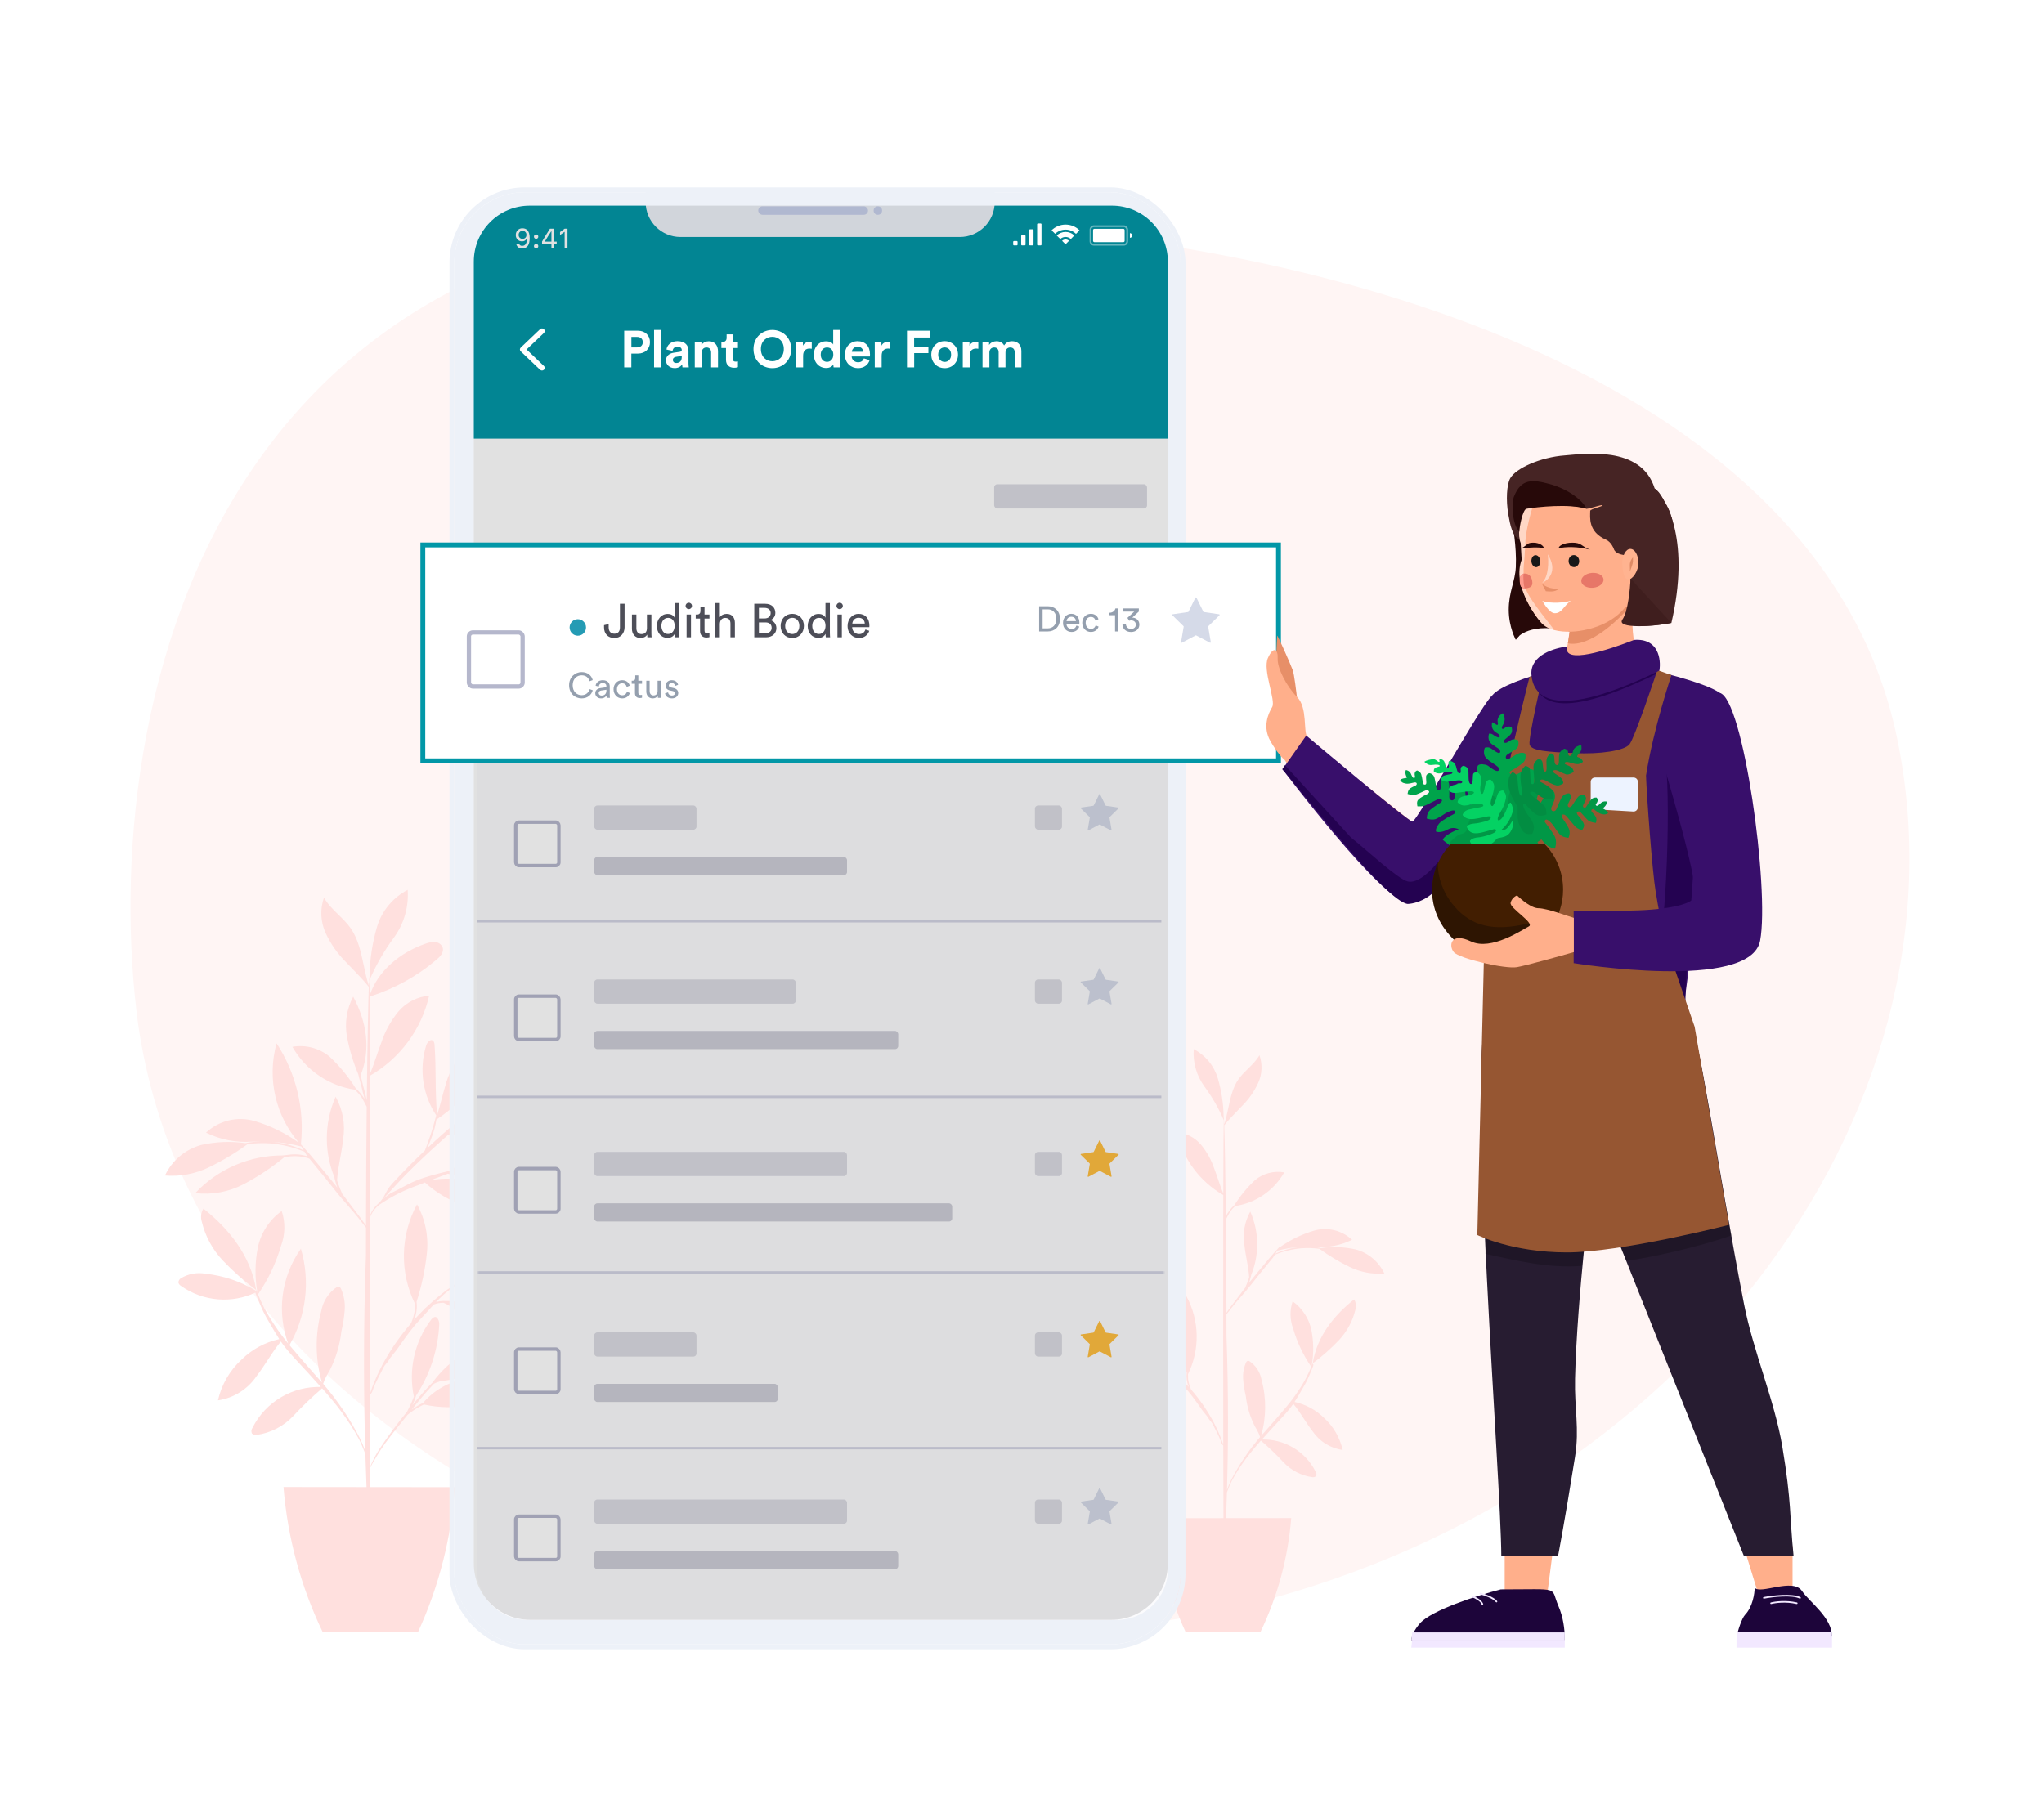 <svg width="632" height="558" viewBox="0 0 632 558" fill="none" xmlns="http://www.w3.org/2000/svg" aria-hidden="true"><path d="M372.832 499.244C518.386 469.285 610.521 344.592 586.627 228.506C561.702 107.412 386.042 72.567 301.328 70.281C63.69 37.036 29.873 220.589 42.67 316.521C63.498 460.888 249.328 521.818 372.832 499.244Z" fill="#FFF5F4"/><path fill-rule="evenodd" clip-rule="evenodd" d="M114.27 301.764C114.357 296.657 115.129 291.584 116.564 286.682 117.296 284.232 118.513 281.953 120.143 279.983 121.772 278.012 123.782 276.389 126.051 275.21 126.423 280.45 124.935 285.653 121.849 289.905 118.774 294.055 116.198 298.552 114.173 303.304 114.219 303.586 114.258 305.188 114.29 307.917 116.783 300.167 123.911 294.487 131.617 291.842 132.589 291.449 133.64 291.29 134.685 291.378 135.205 291.427 135.699 291.634 136.099 291.97 136.5 292.306 136.789 292.756 136.928 293.26 137.211 294.601 136.103 295.838 135.071 296.715 128.994 301.912 121.925 305.821 114.293 308.206 114.348 313.103 114.383 321.41 114.405 332.11 115.149 330.312 115.78 328.467 116.413 326.619 116.897 325.205 117.382 323.789 117.919 322.39 119.071 318.914 120.853 315.68 123.178 312.851 125.583 310.029 128.998 308.261 132.691 307.927 131.51 313.124 129.258 318.019 126.08 322.298 122.942 326.523 118.968 330.057 114.406 332.68 114.43 344.622 114.438 359.477 114.44 375.866 114.448 375.843 114.456 375.821 114.464 375.799 114.965 374.459 115.789 373.263 116.862 372.318 117.049 372.16 117.231 372 117.408 371.84L118.16 370.887C118.512 370.434 118.783 369.912 119.087 369.326 119.562 368.41 120.118 367.339 121.188 366.143 124.24 362.823 127.835 359.177 131.4 355.779L131.461 355.616C131.9 354.439 132.49 352.857 133.08 351.112 133.77 349.072 134.267 347.216 134.599 345.977L134.599 345.976C134.711 345.559 134.804 345.212 134.88 344.951 132.842 341.87 131.496 338.382 130.935 334.727 130.345 330.885 130.639 326.959 131.793 323.248 132.077 322.397 133.005 321.469 133.598 321.701 134.191 321.933 134.371 322.707 134.371 323.325 134.627 326.939 134.663 330.202 134.698 333.426V333.426C134.739 337.136 134.779 340.795 135.153 344.877 135.669 343.252 136.105 341.603 136.541 339.954 136.904 338.577 137.268 337.201 137.678 335.84 138.611 332.295 140.261 328.978 142.525 326.095 143.685 324.67 145.136 323.51 146.781 322.692 148.426 321.874 150.228 321.417 152.064 321.352 152.25 325.813 150.739 330.179 147.836 333.571 144.399 338.611 140.01 342.928 134.916 346.279 134.682 347.993 134.248 349.676 133.622 351.293 133.183 352.574 132.69 353.835 132.143 355.073 133.744 353.561 135.331 352.107 136.851 350.764 140.411 347.602 143.789 344.985 146.789 342.66L146.789 342.66 146.792 342.658C147.186 342.352 147.574 342.052 147.955 341.756 152.37 333.893 159.425 327.829 167.888 324.65 171.683 322.792 176.044 322.451 180.082 323.697 170.518 331.936 159.563 338.406 147.73 342.802L139.733 349.925C144.358 347.278 149.227 345.078 154.273 343.356 160.093 341.175 166.436 340.797 172.474 342.273 173.001 342.378 173.496 342.608 173.917 342.943 174.124 343.114 174.272 343.345 174.341 343.603 174.411 343.862 174.398 344.136 174.304 344.387 174.053 344.81 173.646 345.116 173.17 345.238 167.793 347.746 162.144 349.624 156.335 350.832 150.471 351.642 144.525 351.659 138.658 350.882L137.212 352.17C131.231 357.507 126.075 362.482 122.491 366.427 120.722 368.297 119.325 369.845 118.372 370.95 119.346 370.045 120.308 369.2 121.597 368.646 122.457 368.242 123.346 367.767 124.264 367.277 125.629 366.547 127.06 365.784 128.555 365.167 131.958 363.806 135.354 362.988 138.241 362.293 138.49 362.233 138.736 362.174 138.978 362.115 143.538 358.994 148.732 356.906 154.194 356.004 160.081 355.032 166.115 355.464 171.803 357.266 167.374 361.378 161.688 363.875 155.664 364.356 149.897 364.886 144.083 364.428 138.472 363.002 136.834 363.597 135.048 364.267 133.17 365.002 137.266 364.28 141.471 364.378 145.541 365.299 150.308 366.378 154.757 368.555 158.533 371.658 159.462 372.354 160.158 373.514 159.462 374.236 159.119 374.535 158.679 374.7 158.224 374.7 153.304 375.133 148.348 374.534 143.673 372.94 139.124 371.39 134.939 368.93 131.372 365.714 130.762 365.959 130.144 366.21 129.52 366.466 125.173 367.962 121.045 370.034 117.249 372.628 116.147 373.494 115.264 374.606 114.671 375.876 114.575 376.099 114.5 376.3 114.441 376.476 114.441 380.591 114.441 384.801 114.441 389.085 114.441 404.313 114.431 418.61 114.411 431.003L114.837 429.764C115.125 428.887 115.461 428.026 115.842 427.186 115.901 427.047 115.961 426.904 116.021 426.758L116.021 426.758C116.39 425.876 116.807 424.878 117.338 423.86L118.292 421.952C118.486 421.579 118.706 421.206 118.932 420.822 119.096 420.544 119.263 420.26 119.426 419.967 120.063 418.799 120.822 417.649 121.618 416.444L121.62 416.441C121.79 416.184 121.961 415.924 122.133 415.662 123.675 413.432 125.337 411.289 127.112 409.242 127.652 407.935 128.039 406.57 128.267 405.173 128.307 404.519 128.316 403.864 128.293 403.21 125.974 398.473 124.805 393.253 124.884 387.975 124.964 382.56 126.356 377.246 128.94 372.486 131.5 377.111 132.563 382.417 131.982 387.671 131.432 392.758 130.363 397.776 128.792 402.645 128.906 403.49 128.912 404.348 128.809 405.198 128.697 406.265 128.412 407.305 127.964 408.277 128.461 407.723 128.967 407.177 129.48 406.639 129.966 406.134 130.459 405.636 130.959 405.145 131.161 404.874 131.4 404.63 131.671 404.421 131.768 404.336 131.867 404.254 131.967 404.175 133.95 402.302 136.037 400.543 138.22 398.905 138.61 398.637 138.993 398.37 139.372 398.107L139.372 398.106 139.372 398.106 139.373 398.106C140.418 397.377 141.426 396.674 142.448 396.069 142.607 395.971 142.764 395.873 142.921 395.776L142.921 395.776 142.921 395.776 142.921 395.776C143.424 395.463 143.915 395.158 144.407 394.883L145.976 394.027C149.077 388.683 153.34 384.101 158.453 380.623 163.712 377.045 169.728 374.732 176.029 373.865 173.496 379.856 169.288 384.988 163.91 388.646 158.576 392.275 152.315 394.301 145.868 394.485L144.613 395.192C144.218 395.414 143.832 395.664 143.438 395.92 143.19 396.081 142.939 396.244 142.68 396.404L142.67 396.41 142.755 396.385C152.046 393.792 161.924 394.253 170.933 397.699 172.438 398.285 173.813 399.161 174.98 400.277 175.557 400.827 175.992 401.508 176.248 402.262 176.504 403.016 176.573 403.822 176.45 404.608 176.159 405.522 175.606 406.33 174.858 406.931 174.111 407.532 173.203 407.899 172.247 407.986 170.323 408.124 168.395 407.76 166.653 406.929 163.719 405.759 160.878 404.293 158.039 402.829L158.038 402.828 158.038 402.828 158.038 402.828C152.956 400.207 147.877 397.587 142.268 396.662 141.268 397.301 140.251 398.031 139.195 398.789 138.975 398.947 138.753 399.106 138.529 399.266 137.242 400.254 136.018 401.441 134.832 402.692 135.526 402.489 136.249 402.376 136.982 402.358 137.179 402.359 137.376 402.363 137.572 402.371 141.601 402.189 144.777 403.434 148.11 404.741 148.782 405.005 149.462 405.271 150.155 405.529 154.547 407.042 158.449 409.714 161.447 413.263 161.937 413.752 162.298 414.32 161.937 414.99 161.576 415.66 160.648 415.583 159.926 415.402 159.466 415.288 159.009 415.166 158.553 415.038 157.854 416.634 156.901 418.11 155.728 419.406 154.252 421.037 152.459 422.351 150.458 423.266 146.444 425.063 142.202 426.304 137.852 426.952 136.576 427.011 135.337 427.348 134.217 427.931 133.977 428.178 133.739 428.428 133.504 428.68 131.597 430.691 129.637 433.037 127.652 435.538 127.531 435.69 127.409 435.842 127.288 435.993 128.396 435.168 129.58 434.453 130.824 433.858 134.171 429.978 138.756 427.365 143.81 426.468 149.126 425.265 154.695 425.949 159.562 428.401 155.45 431.409 150.735 433.492 145.743 434.507 140.89 435.493 135.886 435.447 131.055 434.375 129.502 435.105 128.031 436.004 126.669 437.056 126.427 437.241 126.204 437.422 126 437.595 125.882 437.741 125.765 437.886 125.648 438.03L125.39 438.35 125.092 438.719 125.06 438.759 125.048 438.774 125.047 438.775 125.047 438.775C122.073 442.456 119.421 445.739 117.675 448.428 116.751 449.857 116.032 451.097 115.463 452.079L115.462 452.08 115.462 452.08C115.333 452.303 115.212 452.512 115.097 452.708 114.878 453.183 114.631 453.644 114.357 454.09 114.35 456.17 114.342 458.118 114.334 459.923L140.635 459.949C139.59 475.414 135.747 490.56 129.292 504.652H99.722C92.986 490.601 88.896 475.43 87.656 459.897L113.327 459.922C113.202 456.919 113.078 453.519 112.968 449.776 112.427 448.2 111.778 446.661 111.025 445.172 107.883 439.259 103.981 434.292 99.597 429.381 96.463 432.057 93.486 434.912 90.682 437.932 87.68 441.121 83.677 443.186 79.339 443.784 79.081 443.829 78.816 443.813 78.565 443.737 78.314 443.661 78.085 443.527 77.895 443.346 77.764 443.071 77.709 442.765 77.736 442.461 77.763 442.157 77.872 441.866 78.05 441.619 80.064 437.593 83.219 434.249 87.12 432.003 90.796 429.886 94.982 428.833 99.212 428.951 98.565 428.232 97.909 427.514 97.243 426.794 95.984 425.354 94.664 423.937 93.371 422.551L93.371 422.551C91.539 420.587 89.763 418.682 88.297 416.854 87.798 416.235 87.315 415.575 86.846 414.888 85.32 416.717 84.046 418.672 82.765 420.637 81.684 422.295 80.599 423.96 79.354 425.562 77.996 427.583 76.231 429.296 74.17 430.593 72.11 431.889 69.801 432.74 67.392 433.09 68.489 428.218 71.053 423.8 74.739 420.432 77.952 417.286 81.979 415.115 86.354 414.153 85.349 412.617 84.405 410.982 83.495 409.406L83.495 409.406 83.495 409.406 83.494 409.405 83.491 409.399C83.099 408.721 82.714 408.054 82.333 407.411 81.143 405.32 79.86 402.206 79.008 399.956 78.987 399.892 78.972 399.835 78.96 399.784 75.388 401.447 71.445 402.166 67.508 401.866 63.333 401.548 59.324 400.096 55.914 397.666 55.556 397.451 55.29 397.111 55.166 396.712 55.159 396.433 55.227 396.156 55.363 395.911 55.499 395.667 55.698 395.463 55.939 395.32 58.218 393.941 60.925 393.445 63.545 393.928 69.072 394.511 74.401 396.309 79.149 399.19 79.175 399.141 79.184 399.076 79.16 398.974 79.151 398.952 79.143 398.93 79.134 398.908 75.462 396.181 72.032 393.143 68.882 389.826 65.701 386.461 63.46 382.318 62.386 377.813 62.176 377.145 62.114 376.44 62.203 375.745 62.292 375.051 62.53 374.384 62.901 373.791 71.038 380.239 77.499 388.517 79.158 398.723 79.22 398.884 79.302 399.091 79.401 399.343L79.526 399.421 79.52 399.395C78.763 394.883 78.833 390.271 79.727 385.783 80.687 381.244 83.319 377.232 87.1 374.543 88.265 378.016 88.201 381.784 86.919 385.216 85.358 390.592 82.948 395.684 79.779 400.299 79.836 400.443 79.896 400.594 79.96 400.752 80.877 402.959 81.954 405.096 83.182 407.146 84.948 410.081 86.927 412.881 89.105 415.525 87.377 410.809 86.791 405.748 87.4 400.756 88.039 395.512 89.976 390.51 93.036 386.203 94.505 391.195 94.937 396.434 94.308 401.598 93.689 406.676 92.056 411.577 89.507 416.011 91.521 418.438 93.719 420.945 96.029 423.579L96.03 423.581C96.622 424.256 97.221 424.938 97.825 425.631 98.401 426.254 98.968 426.886 99.525 427.525 97.446 420.327 97.38 412.691 99.342 405.449 99.606 403.945 100.174 402.51 101.012 401.234 101.85 399.957 102.939 398.865 104.214 398.024 104.456 397.937 104.72 397.937 104.962 398.024 105.175 398.145 105.339 398.337 105.426 398.565 106.349 400.627 106.748 402.886 106.586 405.139 106.421 407.372 106.076 409.588 105.555 411.765 105.088 415.912 103.893 419.944 102.023 423.675 101.512 424.494 101.051 425.388 100.616 426.232L100.605 426.254C100.386 426.678 100.283 426.981 100.187 427.264 100.108 427.493 100.035 427.709 99.908 427.967 104.387 433.178 108.24 438.9 111.386 445.017 111.979 446.256 112.497 447.528 112.94 448.826 112.493 433.112 112.287 411.606 113.15 388.031 113.15 385.207 113.153 382.418 113.158 379.67 112.903 379.35 112.628 378.997 112.331 378.615L112.331 378.615 112.331 378.615C111.913 378.077 111.451 377.481 110.936 376.841 110.019 375.651 108.945 374.425 107.757 373.069L107.757 373.069 107.757 373.069 107.757 373.068C106.373 371.488 104.834 369.732 103.211 367.651 101.181 365.048 98.979 362.365 97.135 360.119L97.134 360.118 97.132 360.116C96.632 359.507 96.159 358.93 95.722 358.396 95.57 358.323 95.417 358.254 95.262 358.19 93.31 357.594 91.252 357.427 89.229 357.7 88.822 357.731 88.416 357.769 88.011 357.814 84.085 361.046 79.84 363.87 75.342 366.242 70.74 368.649 65.52 369.611 60.363 369.001 63.867 365.27 68.107 362.307 72.816 360.301 77.404 358.346 82.339 357.342 87.324 357.345 87.905 357.265 88.489 357.203 89.075 357.158 91.089 356.847 93.147 357.005 95.089 357.618 94.976 357.479 94.867 357.345 94.762 357.214L94.135 356.166C93.569 355.953 92.775 355.663 91.807 355.332 89.146 354.431 86.384 353.859 83.583 353.63 81.231 353.465 78.87 353.541 76.535 353.857 72.806 356.577 68.842 358.959 64.689 360.974 60.441 363.048 55.712 363.939 51 363.552 52.073 361.265 53.629 359.237 55.561 357.609 57.492 355.98 59.753 354.789 62.188 354.116 66.678 353.097 71.313 352.902 75.868 353.539 77.563 353.209 79.283 353.031 81.007 353.005 80 353.001 78.992 353.028 77.984 353.086 73.061 353.441 68.131 352.48 63.702 350.301 65.67 348.459 68.082 347.158 70.703 346.525 73.323 345.893 76.063 345.95 78.655 346.692 83.546 348.134 88.16 350.381 92.309 353.339 92.26 353.269 92.214 353.198 92.168 353.126 88.807 349.146 86.421 344.429 85.209 339.35 83.897 333.853 84.002 328.113 85.516 322.668 91.547 331.91 94.202 342.949 93.037 353.919 93.653 354.588 94.514 355.549 95.571 356.732 96.202 357.493 96.896 358.318 97.64 359.203 99.419 361.319 101.485 363.777 103.666 366.503 103.88 366.771 104.092 367.038 104.302 367.303 104.087 366.758 103.908 366.199 103.765 365.628 103.597 365.079 103.458 364.523 103.348 363.961 101.876 360.296 101.096 356.385 101.053 352.426 101.004 347.872 101.932 343.36 103.774 339.195 106.012 343.18 106.831 347.807 106.094 352.317 105.911 354.203 105.561 356.11 105.211 358.024 104.782 360.363 104.352 362.71 104.222 365.035 104.258 365.164 104.295 365.293 104.332 365.422 104.767 366.718 105.263 367.992 105.82 369.24 107.241 371.073 108.542 372.798 109.692 374.325L109.693 374.327 109.694 374.328 109.695 374.328 109.695 374.329C110.307 375.141 110.877 375.897 111.4 376.583 112.096 377.542 112.695 378.378 113.159 379.05 113.186 365.558 113.27 353.078 113.381 342.301 112.867 341.273 112.318 340.262 111.735 339.27 111.126 338.472 110.464 337.718 109.754 337.012 105.827 336.431 102.076 334.983 98.775 332.769 95.325 330.456 92.462 327.37 90.412 323.757 92.428 323.4 94.498 323.484 96.479 324.005 98.46 324.526 100.304 325.47 101.884 326.773 105.016 329.696 107.751 333.015 110.018 336.648 110.804 337.328 111.502 338.105 112.095 338.961 112.324 339.257 112.536 339.563 112.732 339.878 112.358 338.568 112.025 337.246 111.735 335.914 111.386 334.717 111.073 333.51 110.796 332.295 109.225 328.569 108.054 324.686 107.301 320.711 106.505 316.456 107.177 312.056 109.209 308.233 113.354 316.045 114.749 324.426 111.496 332.6 111.781 333.655 112.041 334.717 112.276 335.785 112.698 337.272 113.073 338.771 113.402 340.28 113.592 322.63 113.851 309.859 114.031 305.198 112.361 303.129 110.789 301.507 109.095 299.761L109.095 299.761C108.437 299.082 107.76 298.384 107.052 297.634 104.391 295 102.225 291.909 100.659 288.508 99.099 285.071 98.923 281.165 100.169 277.603 101.308 279.627 102.976 281.261 104.646 282.897 106.038 284.26 107.432 285.625 108.522 287.219 110.731 290.4 111.611 294.541 112.478 298.616 112.938 300.778 113.394 302.922 114.043 304.895 114.074 304.145 114.102 303.645 114.127 303.411L114.115 303.439 114.27 301.764zM137.155 402.927C137.106 402.926 137.057 402.926 137.008 402.926 136.015 402.936 135.038 403.117 134.118 403.456 133.589 404.029 133.067 404.61 132.549 405.186 131.706 406.124 130.875 407.048 130.046 407.906 127.466 410.602 125.43 413.51 123.295 416.557L123.088 416.852C122.655 417.502 122.173 418.083 121.703 418.648 121.111 419.362 120.538 420.052 120.106 420.828 119.916 421.137 119.656 421.447 119.397 421.754 119.095 422.113 118.796 422.469 118.615 422.816L117.621 424.804C117.137 425.676 116.801 426.382 116.467 427.084 116.356 427.317 116.246 427.549 116.13 427.786 115.666 428.74 115.394 429.523 115.136 430.271 114.983 430.715 114.807 430.898 114.651 431.06 114.561 431.153 114.478 431.239 114.411 431.363 114.397 439.883 114.379 447.494 114.358 453.875 114.363 453.864 114.369 453.853 114.375 453.842 114.458 453.69 114.534 453.493 114.622 453.263 114.698 453.065 114.784 452.843 114.891 452.604 115.585 451.093 116.378 449.63 117.263 448.222 119.928 444.213 122.793 440.342 125.847 436.622 126.365 435.626 127.084 434.201 127.726 432.581 127.811 432.367 127.891 432.154 127.966 431.944 127.127 427.934 127.134 423.79 127.987 419.779 128.877 415.594 130.668 411.653 133.236 408.23 133.597 407.766 134.087 407.251 134.679 407.302 135.272 407.354 135.865 408.617 135.814 409.545 135.453 417.407 132.982 425.021 128.669 431.589 128.556 431.983 128.431 432.374 128.293 432.762 128.073 433.375 127.821 433.976 127.539 434.562 129.412 432.194 131.262 430.095 133.066 428.242 133.288 428.016 133.512 427.793 133.738 427.572 136.497 423.767 140.029 420.579 144.11 418.222 147.696 416.151 151.626 414.767 155.698 414.13 150.419 412.261 145.515 409.437 141.235 405.786 140.118 404.525 138.72 403.546 137.155 402.927zM79.634 399.935C79.578 399.793 79.525 399.66 79.476 399.536L79.543 399.502 79.634 399.935zM83.694 353.09C86.543 353.311 89.346 353.945 92.013 354.971 92.658 355.211 93.29 355.484 93.907 355.786L93.191 354.589C90.078 353.779 86.897 353.278 83.694 353.09zM135.032 345.252L135.048 345.203 135.038 345.187 135.032 345.252zM378.344 345.318C378.275 341.307 377.669 337.324 376.542 333.474 375.967 331.55 375.011 329.761 373.731 328.213 372.452 326.665 370.873 325.391 369.091 324.465 368.799 328.58 369.968 332.666 372.391 336.005 374.806 339.265 376.829 342.796 378.42 346.528 378.318 347.145 378.265 355.761 378.238 369.15 377.653 367.738 377.157 366.289 376.66 364.838 376.28 363.727 375.899 362.615 375.478 361.516 374.573 358.787 373.173 356.247 371.348 354.025 369.459 351.809 366.777 350.421 363.877 350.158 364.805 354.24 366.573 358.084 369.069 361.444 371.533 364.762 374.654 367.538 378.237 369.598 378.213 381.442 378.209 396.935 378.209 413.894 378.209 425.853 378.217 437.081 378.233 446.814L377.898 445.84C377.672 445.152 377.408 444.476 377.109 443.816 377.063 443.707 377.016 443.595 376.968 443.48L376.968 443.48 376.968 443.48C376.679 442.787 376.351 442.003 375.934 441.204L375.185 439.706C375.033 439.413 374.86 439.12 374.682 438.819L374.682 438.818C374.553 438.6 374.422 438.377 374.294 438.147 373.794 437.23 373.198 436.327 372.573 435.381L372.573 435.38 372.573 435.38C372.439 435.178 372.304 434.973 372.169 434.766 370.958 433.015 369.652 431.332 368.258 429.725 367.835 428.698 367.53 427.626 367.351 426.528 367.32 426.014 367.313 425.5 367.331 424.987 369.152 421.266 370.07 417.167 370.008 413.022 369.945 408.77 368.852 404.596 366.823 400.858 364.812 404.491 363.977 408.657 364.434 412.783 364.866 416.779 365.705 420.719 366.939 424.543 366.849 425.207 366.844 425.881 366.926 426.548 367.013 427.386 367.238 428.203 367.589 428.967 367.199 428.532 366.802 428.103 366.398 427.68 366.017 427.283 365.63 426.892 365.237 426.507 365.079 426.294 364.891 426.102 364.678 425.938 364.602 425.872 364.524 425.807 364.445 425.744 362.888 424.274 361.249 422.892 359.535 421.606 359.228 421.396 358.927 421.186 358.63 420.979 357.809 420.406 357.017 419.855 356.215 419.379 356.142 419.334 356.069 419.289 355.996 419.244L355.847 419.151 355.843 419.149C355.448 418.904 355.062 418.664 354.676 418.448L353.444 417.776C351.009 413.578 347.661 409.98 343.646 407.249 339.515 404.439 334.791 402.623 329.842 401.941 331.832 406.646 335.136 410.676 339.359 413.549 343.549 416.399 348.465 417.99 353.528 418.135L354.514 418.691C354.825 418.864 355.127 419.061 355.437 419.262 355.632 419.389 355.829 419.517 356.032 419.642L356.039 419.646 355.974 419.627C348.677 417.591 340.92 417.953 333.845 420.659 332.663 421.119 331.583 421.807 330.666 422.684 330.213 423.115 329.871 423.65 329.67 424.242 329.469 424.835 329.415 425.467 329.512 426.085 329.74 426.803 330.175 427.437 330.762 427.909 331.349 428.381 332.062 428.669 332.812 428.737 334.324 428.846 335.838 428.56 337.205 427.907 339.51 426.988 341.741 425.837 343.971 424.687 347.962 422.629 351.95 420.571 356.355 419.845 357.141 420.347 357.94 420.92 358.769 421.515 358.942 421.639 359.116 421.764 359.292 421.889 360.303 422.666 361.264 423.598 362.195 424.58 361.65 424.421 361.083 424.332 360.507 424.318 360.354 424.318 360.2 424.322 360.047 424.328 356.882 424.184 354.387 425.162 351.768 426.189 351.24 426.396 350.707 426.605 350.162 426.808 346.712 427.996 343.649 430.095 341.294 432.881 340.909 433.266 340.626 433.711 340.909 434.238 341.193 434.764 341.922 434.704 342.488 434.562 347.9 433.214 352.924 430.629 357.167 427.01 358.044 426.02 359.142 425.251 360.37 424.765 360.409 424.764 360.448 424.764 360.487 424.764 361.267 424.772 362.034 424.914 362.756 425.18 363.172 425.63 363.582 426.087 363.988 426.539L363.988 426.539 363.989 426.539 363.989 426.54 363.99 426.541C364.651 427.276 365.303 428.002 365.954 428.675 367.98 430.793 369.579 433.076 371.256 435.469L371.418 435.701C371.758 436.211 372.137 436.667 372.506 437.111 372.971 437.672 373.421 438.213 373.76 438.823 373.909 439.066 374.114 439.309 374.317 439.55 374.554 439.832 374.789 440.112 374.931 440.384L375.712 441.946C376.092 442.63 376.356 443.185 376.618 443.736 376.705 443.919 376.792 444.101 376.882 444.287 377.247 445.037 377.461 445.652 377.663 446.239 377.783 446.587 377.922 446.731 378.045 446.858 378.115 446.931 378.18 446.999 378.233 447.096 378.247 456.053 378.268 463.73 378.293 469.525L357.638 469.545C358.459 481.69 361.477 493.585 366.546 504.652H389.769C395.058 493.617 398.27 481.703 399.244 469.505L379.084 469.525C379.182 467.166 379.279 464.496 379.366 461.557 379.791 460.319 380.301 459.111 380.892 457.941 383.359 453.297 386.424 449.396 389.867 445.54 392.328 447.641 394.666 449.883 396.867 452.255 399.225 454.759 402.369 456.381 405.776 456.851 405.978 456.886 406.187 456.874 406.384 456.814 406.58 456.754 406.761 456.649 406.91 456.507 407.013 456.291 407.056 456.051 407.035 455.812 407.013 455.573 406.928 455.345 406.788 455.15 405.206 451.989 402.729 449.363 399.665 447.599 396.779 445.937 393.491 445.109 390.17 445.202 390.677 444.638 391.192 444.074 391.715 443.508 392.704 442.377 393.741 441.265 394.756 440.177L394.756 440.176C396.195 438.634 397.589 437.138 398.741 435.702 399.133 435.216 399.512 434.698 399.881 434.159 401.078 435.594 402.079 437.13 403.085 438.673 403.934 439.975 404.787 441.283 405.764 442.541 406.83 444.128 408.217 445.473 409.835 446.492 411.453 447.51 413.266 448.178 415.158 448.453 414.297 444.627 412.283 441.157 409.388 438.512 406.865 436.041 403.702 434.336 400.267 433.581 401.056 432.375 401.798 431.091 402.512 429.853L402.512 429.853 402.513 429.852C402.821 429.318 403.124 428.793 403.424 428.287 404.359 426.644 405.367 424.199 406.036 422.432 406.154 422.066 406.066 421.982 405.988 421.907 405.933 421.853 405.882 421.804 405.916 421.66 405.923 421.643 405.93 421.626 405.937 421.609 408.82 419.467 411.514 417.081 413.988 414.477 416.486 411.834 418.246 408.58 419.09 405.042 419.254 404.518 419.303 403.964 419.233 403.419 419.163 402.873 418.976 402.35 418.685 401.884 412.294 406.948 407.22 413.448 405.918 421.464 405.835 421.678 405.709 421.999 405.544 422.416L405.633 421.991C406.228 418.447 406.173 414.825 405.471 411.301 404.717 407.736 402.65 404.585 399.681 402.474 398.766 405.201 398.816 408.16 399.823 410.855 401.049 415.078 402.942 419.077 405.43 422.701 405.385 422.814 405.338 422.933 405.288 423.057 404.568 424.79 403.722 426.469 402.758 428.078 401.326 430.458 399.715 432.726 397.939 434.861 396.317 436.823 394.539 438.851 392.668 440.985L392.665 440.989C392.201 441.517 391.732 442.053 391.258 442.595 390.805 443.085 390.36 443.581 389.923 444.083 391.556 438.43 391.608 432.432 390.067 426.745 389.86 425.564 389.414 424.437 388.756 423.435 388.098 422.432 387.242 421.574 386.241 420.914 386.051 420.846 385.843 420.846 385.653 420.914 385.486 421.009 385.358 421.16 385.289 421.339 384.564 422.959 384.251 424.732 384.378 426.502 384.508 428.255 384.778 429.995 385.188 431.705 385.554 434.962 386.493 438.129 387.961 441.059 388.363 441.701 388.725 442.404 389.066 443.067L389.075 443.084C389.247 443.417 389.328 443.655 389.404 443.877 389.465 444.057 389.523 444.227 389.623 444.43 386.105 448.522 383.079 453.016 380.608 457.82 380.143 458.793 379.735 459.792 379.388 460.811 379.739 448.47 379.901 431.58 379.223 413.066 379.223 410.849 379.221 408.659 379.217 406.501 379.417 406.25 379.633 405.972 379.866 405.672L379.866 405.672C380.195 405.249 380.558 404.782 380.962 404.279 381.682 403.344 382.526 402.381 383.458 401.317 384.545 400.076 385.754 398.696 387.029 397.062 388.623 395.018 390.352 392.911 391.8 391.147 392.504 390.29 393.141 389.514 393.664 388.865L394.156 388.043C394.601 387.875 395.224 387.647 395.984 387.387 398.074 386.68 400.243 386.231 402.443 386.051 404.29 385.921 406.145 385.981 407.978 386.229 410.906 388.365 414.02 390.235 417.281 391.818 420.617 393.447 424.331 394.146 428.031 393.843 427.188 392.047 425.966 390.454 424.449 389.175 422.933 387.896 421.157 386.96 419.244 386.433 415.718 385.632 412.078 385.479 408.501 385.979 407.16 385.718 405.799 385.578 404.435 385.56 405.236 385.556 406.038 385.577 406.84 385.623 410.706 385.902 414.577 385.147 418.056 383.436 416.51 381.989 414.616 380.968 412.558 380.471 410.5 379.974 408.349 380.019 406.313 380.602 402.472 381.734 398.849 383.498 395.591 385.821 395.674 385.701 395.751 385.577 395.823 385.45 395.56 385.666 395.32 385.908 395.107 386.173L395.056 386.21 395.018 386.278C394.534 386.803 393.859 387.558 393.029 388.487 392.533 389.084 391.988 389.733 391.404 390.428 390.007 392.089 388.384 394.019 386.672 396.16 386.503 396.371 386.336 396.581 386.171 396.79 386.34 396.362 386.481 395.922 386.593 395.473 386.725 395.041 386.835 394.603 386.921 394.161 388.077 391.284 388.689 388.213 388.723 385.104 388.761 381.528 388.032 377.985 386.586 374.714 384.828 377.843 384.185 381.477 384.764 385.019 384.908 386.5 385.182 387.998 385.458 389.5 385.794 391.338 386.132 393.182 386.234 395.008 386.206 395.109 386.177 395.21 386.148 395.311 385.806 396.329 385.416 397.331 384.979 398.311 383.863 399.75 382.842 401.104 381.939 402.303L381.938 402.304 381.937 402.306 381.937 402.306C381.456 402.944 381.009 403.538 380.598 404.077 380.051 404.83 379.58 405.486 379.216 406.014 379.195 395.418 379.129 385.617 379.042 377.154 379.445 376.346 379.877 375.552 380.335 374.773 380.812 374.146 381.332 373.554 381.89 373 384.974 372.544 387.92 371.406 390.512 369.668 393.221 367.851 395.47 365.428 397.08 362.59 395.496 362.31 393.871 362.376 392.315 362.785 390.76 363.194 389.311 363.936 388.071 364.959 385.611 367.254 383.463 369.861 381.682 372.714 381.066 373.248 380.517 373.858 380.051 374.53 379.647 375.054 379.306 375.619 379.032 376.215 378.882 362.018 378.675 351.733 378.531 348.015 379.842 346.39 381.077 345.117 382.407 343.745L382.407 343.745 382.407 343.745 382.408 343.745C382.925 343.212 383.456 342.664 384.012 342.075 386.102 340.006 387.802 337.579 389.033 334.908 390.258 332.209 390.396 329.142 389.417 326.344 388.523 327.934 387.213 329.217 385.901 330.502 384.808 331.572 383.714 332.644 382.858 333.896 381.123 336.394 380.431 339.646 379.75 342.846 379.389 344.544 379.031 346.228 378.522 347.777 378.498 347.189 378.475 346.796 378.456 346.612L378.465 346.634 378.344 345.318zM402.387 385.624L402.362 385.626C400.122 385.799 397.919 386.297 395.822 387.104 395.316 387.293 394.82 387.506 394.335 387.744L394.898 386.804C397.353 386.165 399.861 385.771 402.387 385.624z" fill="#FFE0DE"/><path d="M146.504 81.124C146.504 71.566 154.253 63.817 163.811 63.817H343.802C353.361 63.817 361.109 71.566 361.109 81.124V484.273C361.109 493.887 353.316 501.68 343.702 501.68H163.912C154.298 501.68 146.504 493.887 146.504 484.273V81.124Z" fill="url(#inbox_svg__a)"/><g filter="url(#inbox_svg__b)"><rect x="141.313" y="58.626" width="224.567" height="449.112" rx="21.759" fill="#EDF1F8"/><rect x="140.561" y="57.874" width="226.072" height="450.617" rx="22.512" stroke="#EDF1F8" stroke-width="1.505"/></g><path d="M146.502 80.893C146.502 71.346 154.242 63.606 163.789 63.606H343.808C353.355 63.606 361.095 71.346 361.095 80.893V483.574C361.095 493.177 353.31 500.961 343.707 500.961H163.89C154.287 500.961 146.502 493.177 146.502 483.574V80.893Z" fill="#fff"/><path d="M146.502 80.893C146.502 71.346 154.242 63.606 163.789 63.606H343.808C353.355 63.606 361.095 71.346 361.095 80.893V135.652H146.502V80.893Z" fill="#0297A7"/><path d="M160.527 75.488C160.609 75.67 160.747 75.821 160.921 75.919 161.095 76.018 161.296 76.058 161.495 76.035 162.554 76.035 162.948 75.01 162.913 73.754H162.86C162.74 74.036 162.533 74.273 162.271 74.431 162.008 74.59 161.703 74.662 161.397 74.638 161.137 74.647 160.878 74.601 160.637 74.503 160.396 74.405 160.178 74.257 159.998 74.07 159.818 73.882 159.679 73.659 159.59 73.415 159.501 73.17 159.465 72.909 159.484 72.65 159.474 72.373 159.522 72.097 159.626 71.84 159.729 71.583 159.886 71.351 160.086 71.159 160.285 70.967 160.523 70.819 160.784 70.725 161.045 70.631 161.322 70.593 161.599 70.614 162.683 70.614 163.775 71.258 163.775 73.609 163.775 75.732 163.035 76.827 161.477 76.827 161.057 76.881 160.633 76.773 160.291 76.525 159.95 76.277 159.716 75.907 159.637 75.492L160.527 75.488zM161.551 71.398C161.389 71.395 161.228 71.426 161.079 71.489 160.93 71.551 160.796 71.644 160.684 71.761 160.573 71.879 160.488 72.018 160.433 72.17 160.379 72.322 160.357 72.484 160.368 72.646 160.356 72.807 160.379 72.97 160.434 73.122 160.49 73.274 160.577 73.413 160.691 73.528 160.805 73.644 160.942 73.734 161.093 73.793 161.244 73.851 161.406 73.877 161.568 73.868 161.728 73.876 161.888 73.851 162.038 73.794 162.188 73.736 162.324 73.648 162.437 73.534 162.551 73.421 162.639 73.284 162.696 73.134 162.753 72.984 162.777 72.824 162.768 72.664 162.782 72.498 162.761 72.331 162.706 72.174 162.651 72.017 162.563 71.874 162.448 71.754 162.333 71.634 162.194 71.539 162.04 71.477 161.885 71.415 161.719 71.387 161.553 71.394L161.551 71.398zM165.751 72.506C165.841 72.503 165.931 72.519 166.015 72.552 166.099 72.586 166.175 72.636 166.238 72.7 166.302 72.764 166.352 72.84 166.385 72.924 166.418 73.008 166.434 73.098 166.43 73.189 166.433 73.278 166.417 73.367 166.383 73.45 166.35 73.533 166.3 73.609 166.236 73.672 166.172 73.734 166.096 73.784 166.013 73.816 165.929 73.848 165.84 73.863 165.751 73.859 165.663 73.86 165.576 73.843 165.495 73.81 165.414 73.776 165.341 73.727 165.279 73.664 165.218 73.601 165.17 73.527 165.138 73.445 165.106 73.364 165.091 73.276 165.094 73.189 165.089 73.1 165.103 73.011 165.134 72.928 165.166 72.846 165.214 72.77 165.275 72.706 165.337 72.642 165.41 72.591 165.492 72.557 165.574 72.523 165.662 72.505 165.751 72.506zM165.751 75.44C165.841 75.437 165.931 75.453 166.015 75.486 166.099 75.519 166.176 75.569 166.239 75.633 166.303 75.697 166.353 75.774 166.386 75.858 166.419 75.942 166.434 76.032 166.43 76.123 166.433 76.212 166.416 76.301 166.383 76.383 166.349 76.466 166.299 76.541 166.235 76.604 166.172 76.666 166.096 76.715 166.012 76.747 165.929 76.779 165.84 76.793 165.751 76.789 165.663 76.79 165.576 76.774 165.495 76.741 165.414 76.708 165.341 76.659 165.28 76.596 165.218 76.534 165.17 76.46 165.138 76.379 165.106 76.297 165.091 76.21 165.094 76.123 165.089 76.034 165.103 75.946 165.134 75.863 165.166 75.78 165.214 75.704 165.275 75.64 165.337 75.576 165.41 75.525 165.492 75.491 165.574 75.457 165.662 75.439 165.751 75.44zM171.356 70.733V74.726H172.123V75.54H171.356V76.715H170.503V75.54H167.6V74.716C168.335 73.385 169.207 72.064 170.04 70.74L171.356 70.733zM170.503 74.726V71.513H170.455C169.785 72.516 169.071 73.628 168.467 74.687V74.726H170.503zM174.583 76.71V71.714H174.539L173.16 72.699V71.771L174.582 70.733H175.471V76.71H174.583z" fill="#fff"/><path d="M200.066 59.76H307.121V62.506C307.121 68.229 302.482 72.868 296.759 72.868H210.428C204.705 72.868 200.066 68.229 200.066 62.506V59.76Z" fill="#EDF1F8" stroke="#EDF1F8" stroke-width=".87"/><rect x="234.443" y="63.817" width="33.944" height="2.611" rx="1.306" fill="#C8D0EC"/><circle cx="271.436" cy="65.123" r="1.306" fill="#C8D0EC"/><path d="M147.421 175.774H361.109V485.34C361.109 493.967 354.115 500.961 345.488 500.961H163.042C154.415 500.961 147.421 493.967 147.421 485.34V175.774Z" fill="#FBFBFD"/><path d="M147.421 175.268H359.093M147.421 230.092H359.093" stroke="#D3D4E4" stroke-width=".76"/><path d="M147.421 393.552H360.101" stroke="#C7C9DC" stroke-opacity=".4" stroke-width=".76"/><rect x="159.471" y="198.113" width="13.332" height="13.422" rx=".988" fill="#fff" stroke="#B5B7CC" stroke-width="1.064"/><path fill-rule="evenodd" clip-rule="evenodd" d="M340.077 198.858C340.033 198.834 339.98 198.834 339.935 198.858L336.537 200.655C336.425 200.714 336.295 200.62 336.316 200.495L336.965 196.685C336.974 196.636 336.957 196.586 336.922 196.551L334.17 193.852C334.08 193.764 334.13 193.611 334.254 193.593L338.056 193.037C338.105 193.03 338.148 192.999 338.17 192.954L339.87 189.489C339.925 189.376 340.087 189.376 340.143 189.489L341.842 192.954C341.864 192.999 341.907 193.03 341.956 193.037L345.758 193.593C345.882 193.611 345.932 193.764 345.842 193.852L343.09 196.551C343.055 196.586 343.039 196.636 343.047 196.685L343.696 200.495C343.718 200.62 343.587 200.714 343.475 200.655L340.077 198.858Z" fill="#D5DAE8"/><rect x="191.803" y="192.957" width="62.36" height="7.492" rx=".976" fill="#DBDBE3"/><rect x="319.99" y="192.957" width="8.377" height="7.492" rx=".976" fill="#DBDBE3"/><rect x="307.39" y="149.768" width="47.274" height="7.492" rx=".976" fill="#DBDBE3"/><rect x="183.72" y="208.878" width="94.005" height="5.619" rx=".976" fill="#CDCDD7"/><path d="M147.421 284.917H359.093" stroke="#D3D4E4" stroke-width=".76"/><rect x="159.471" y="254.271" width="13.332" height="13.422" rx=".988" fill="#fff" stroke="#B5B7CC" stroke-width="1.064"/><path fill-rule="evenodd" clip-rule="evenodd" d="M340.077 255.016C340.033 254.992 339.98 254.992 339.935 255.016L336.537 256.814C336.425 256.873 336.295 256.778 336.316 256.654L336.965 252.843C336.974 252.794 336.957 252.744 336.922 252.709L334.17 250.01C334.08 249.922 334.13 249.769 334.254 249.751L338.056 249.196C338.105 249.188 338.148 249.157 338.17 249.112L339.87 245.647C339.925 245.534 340.087 245.534 340.143 245.647L341.842 249.112C341.864 249.157 341.907 249.188 341.956 249.196L345.758 249.751C345.882 249.769 345.932 249.922 345.842 250.01L343.09 252.709C343.055 252.744 343.039 252.794 343.047 252.843L343.696 256.654C343.718 256.778 343.587 256.873 343.475 256.814L340.077 255.016Z" fill="#D5DAE8"/><rect x="183.72" y="249.115" width="31.645" height="7.492" rx=".976" fill="#DBDBE3"/><rect x="319.99" y="249.115" width="8.377" height="7.492" rx=".976" fill="#DBDBE3"/><rect x="183.72" y="265.036" width="78.183" height="5.619" rx=".976" fill="#CDCDD7"/><rect x="159.471" y="308.082" width="13.332" height="13.422" rx=".988" fill="#fff" stroke="#B5B7CC" stroke-width="1.064"/><path d="M147.421 339.234H359.093M147.421 339.234H356.896" stroke="#D3D4E4" stroke-width=".76"/><path fill-rule="evenodd" clip-rule="evenodd" d="M340.077 308.825C340.033 308.802 339.98 308.802 339.935 308.825L336.537 310.623C336.425 310.682 336.295 310.588 336.316 310.463L336.965 306.653C336.974 306.604 336.957 306.554 336.922 306.519L334.17 303.82C334.08 303.732 334.13 303.579 334.254 303.561L338.056 303.005C338.105 302.998 338.148 302.967 338.17 302.922L339.87 299.457C339.925 299.344 340.087 299.344 340.143 299.457L341.842 302.922C341.864 302.967 341.907 302.998 341.956 303.005L345.758 303.561C345.882 303.579 345.932 303.732 345.842 303.82L343.09 306.519C343.055 306.554 343.039 306.604 343.047 306.653L343.696 310.463C343.718 310.588 343.587 310.682 343.475 310.623L340.077 308.825Z" fill="#D5DAE8"/><rect x="183.72" y="302.925" width="62.36" height="7.492" rx=".976" fill="#DBDBE3"/><rect x="319.99" y="302.925" width="8.377" height="7.492" rx=".976" fill="#DBDBE3"/><rect x="183.72" y="318.847" width="94.005" height="5.619" rx=".976" fill="#CDCDD7"/><rect x="159.471" y="361.398" width="13.332" height="13.422" rx=".988" fill="#fff" stroke="#B5B7CC" stroke-width="1.064"/><path fill-rule="evenodd" clip-rule="evenodd" d="M340.077 362.143C340.033 362.119 339.98 362.119 339.935 362.143L336.537 363.941C336.425 363.999 336.295 363.905 336.316 363.781L336.965 359.97C336.974 359.921 336.957 359.871 336.922 359.836L334.17 357.137C334.08 357.049 334.13 356.896 334.254 356.878L338.056 356.322C338.105 356.315 338.148 356.284 338.17 356.239L339.87 352.774C339.925 352.661 340.087 352.661 340.143 352.774L341.842 356.239C341.864 356.284 341.907 356.315 341.956 356.322L345.758 356.878C345.882 356.896 345.932 357.049 345.842 357.137L343.09 359.836C343.055 359.871 343.039 359.921 343.047 359.97L343.696 363.781C343.718 363.905 343.587 363.999 343.475 363.941L340.077 362.143Z" fill="#FFBE41"/><rect x="183.72" y="356.242" width="78.183" height="7.492" rx=".976" fill="#DBDBE3"/><rect x="319.99" y="356.242" width="8.377" height="7.492" rx=".976" fill="#DBDBE3"/><rect x="183.72" y="372.163" width="110.7" height="5.619" rx=".976" fill="#CDCDD7"/><rect x="159.471" y="468.92" width="13.332" height="13.422" rx=".988" fill="#fff" stroke="#B5B7CC" stroke-width="1.064"/><path fill-rule="evenodd" clip-rule="evenodd" d="M340.077 469.664C340.033 469.641 339.98 469.641 339.935 469.664L336.537 471.462C336.425 471.521 336.295 471.426 336.316 471.302L336.965 467.492C336.974 467.443 336.957 467.393 336.922 467.358L334.17 464.659C334.08 464.571 334.13 464.418 334.254 464.4L338.056 463.844C338.105 463.837 338.148 463.805 338.17 463.76L339.87 460.296C339.925 460.182 340.087 460.182 340.143 460.296L341.842 463.76C341.864 463.805 341.907 463.837 341.956 463.844L345.758 464.4C345.882 464.418 345.932 464.571 345.842 464.659L343.09 467.358C343.055 467.393 343.039 467.443 343.047 467.492L343.696 471.302C343.718 471.426 343.587 471.521 343.475 471.462L340.077 469.664Z" fill="#D5DAE8"/><rect x="183.72" y="463.764" width="78.183" height="7.492" rx=".976" fill="#DBDBE3"/><rect x="319.99" y="463.764" width="8.377" height="7.492" rx=".976" fill="#DBDBE3"/><rect x="183.72" y="479.685" width="94.005" height="5.619" rx=".976" fill="#CDCDD7"/><path d="M147.421 447.87H359.093M147.971 393.553H359.643" stroke="#D3D4E4" stroke-width=".76"/><rect x="159.471" y="417.223" width="13.332" height="13.422" rx=".988" fill="#fff" stroke="#B5B7CC" stroke-width="1.064"/><path fill-rule="evenodd" clip-rule="evenodd" d="M340.077 417.968C340.033 417.945 339.98 417.945 339.935 417.968L336.537 419.766C336.425 419.825 336.295 419.73 336.316 419.606L336.965 415.796C336.974 415.746 336.957 415.696 336.922 415.662L334.17 412.962C334.08 412.874 334.13 412.722 334.254 412.703L338.056 412.148C338.105 412.14 338.148 412.109 338.17 412.064L339.87 408.6C339.925 408.486 340.087 408.486 340.143 408.6L341.842 412.064C341.864 412.109 341.907 412.14 341.956 412.148L345.758 412.703C345.882 412.722 345.932 412.874 345.842 412.962L343.09 415.662C343.055 415.696 343.039 415.746 343.047 415.796L343.696 419.606C343.718 419.73 343.587 419.825 343.475 419.766L340.077 417.968Z" fill="#FFBE41"/><rect x="183.72" y="412.067" width="31.645" height="7.492" rx=".976" fill="#DBDBE3"/><rect x="319.99" y="412.067" width="8.377" height="7.492" rx=".976" fill="#DBDBE3"/><rect x="183.72" y="427.988" width="56.775" height="5.619" rx=".976" fill="#CDCDD7"/><path d="M146.502 80.893C146.502 71.346 154.242 63.606 163.789 63.606H343.808C353.355 63.606 361.095 71.346 361.095 80.893V483.574C361.095 493.177 353.31 500.961 343.707 500.961H163.89C154.287 500.961 146.502 493.177 146.502 483.574V80.893Z" fill="#000" fill-opacity=".12"/><ellipse cx="186.512" cy="196.873" rx="2.04" ry="2.052" fill="#249BB4"/><g filter="url(#inbox_svg__c)"><path d="M129.62 167.419H394.185V234.182H129.62V167.419Z" fill="#fff" stroke="#0297A7" stroke-width="1.5"/><path fill-rule="evenodd" clip-rule="evenodd" d="M368.747 195.41C368.692 195.38 368.626 195.38 368.57 195.41L364.339 197.648C364.2 197.721 364.037 197.604 364.064 197.449L364.873 192.705C364.883 192.644 364.863 192.581 364.818 192.538L361.392 189.177C361.28 189.068 361.342 188.877 361.497 188.855L366.23 188.163C366.292 188.154 366.345 188.115 366.373 188.059L368.489 183.745C368.558 183.604 368.759 183.604 368.829 183.745L370.944 188.059C370.972 188.115 371.025 188.154 371.087 188.163L375.82 188.855C375.975 188.877 376.037 189.068 375.925 189.177L372.499 192.538C372.455 192.581 372.434 192.644 372.445 192.705L373.254 197.449C373.28 197.604 373.117 197.721 372.978 197.648L368.747 195.41Z" fill="#D5DAE8"/><ellipse cx="177.542" cy="192.938" rx="2.539" ry="2.555" fill="#249BB4"/><rect x="143.873" y="194.483" width="16.6" height="16.712" rx="1.23" fill="#fff" stroke="#B5B7CC" stroke-width="1.325"/></g><path d="M321.773 69.116H320.936C320.794 69.116 320.679 69.231 320.679 69.373V75.637C320.679 75.779 320.794 75.894 320.936 75.894H321.773C321.915 75.894 322.03 75.779 322.03 75.637V69.373C322.03 69.231 321.915 69.116 321.773 69.116zM319.305 70.926H318.468C318.326 70.926 318.211 71.041 318.211 71.183V75.637C318.211 75.779 318.326 75.894 318.468 75.894H319.305C319.447 75.894 319.562 75.779 319.562 75.637V71.183C319.562 71.041 319.447 70.926 319.305 70.926zM316.835 72.735H315.999C315.857 72.735 315.742 72.85 315.742 72.992V75.638C315.742 75.78 315.857 75.895 315.999 75.895H316.835C316.977 75.895 317.092 75.78 317.092 75.638V72.992C317.092 72.85 316.977 72.735 316.835 72.735zM314.366 74.544H313.529C313.387 74.544 313.272 74.659 313.272 74.801V75.637C313.272 75.779 313.387 75.894 313.529 75.894H314.366C314.507 75.894 314.622 75.779 314.622 75.637V74.801C314.622 74.659 314.507 74.544 314.366 74.544z" fill="#fff"/><path opacity=".4" d="M347.462 69.689H338.243C337.887 69.69 337.546 69.832 337.294 70.083C337.042 70.335 336.901 70.676 336.9 71.032V74.627C336.901 74.983 337.042 75.325 337.294 75.576C337.545 75.828 337.887 75.969 338.243 75.97H347.462C347.817 75.969 348.159 75.828 348.41 75.576C348.662 75.324 348.803 74.983 348.804 74.627V71.032C348.803 70.676 348.662 70.335 348.41 70.083C348.159 69.832 347.817 69.69 347.462 69.689ZM348.268 74.627C348.267 74.841 348.182 75.046 348.031 75.197C347.88 75.348 347.675 75.433 347.462 75.433H338.243C338.029 75.433 337.824 75.348 337.672 75.197C337.521 75.046 337.436 74.841 337.436 74.627V71.032C337.436 70.818 337.521 70.613 337.672 70.462C337.824 70.311 338.029 70.226 338.243 70.226H347.462C347.675 70.226 347.88 70.311 348.031 70.462C348.183 70.613 348.268 70.818 348.268 71.032V74.627Z" fill="#fff"/><path d="M338.388 70.762H347.315C347.425 70.762 347.531 70.806 347.609 70.884 347.688 70.962 347.732 71.068 347.732 71.179V74.481C347.732 74.536 347.721 74.59 347.7 74.64 347.679 74.691 347.648 74.737 347.61 74.775 347.571 74.814 347.525 74.845 347.475 74.865 347.424 74.886 347.37 74.897 347.315 74.897H338.389C338.278 74.897 338.172 74.853 338.094 74.775 338.016 74.697 337.972 74.592 337.972 74.481V71.178C337.972 71.067 338.016 70.962 338.094 70.884 338.172 70.806 338.277 70.762 338.388 70.762V70.762zM350.089 72.83C350.089 73.022 350.013 73.206 349.877 73.341 349.742 73.477 349.558 73.553 349.366 73.553V72.106C349.558 72.106 349.742 72.183 349.877 72.318 350.013 72.454 350.089 72.638 350.089 72.83z" fill="#fff"/><path fill-rule="evenodd" clip-rule="evenodd" d="M326.253 72.313L325.141 71.228C326.294 70.092 327.847 69.455 329.465 69.455C331.083 69.455 332.636 70.092 333.788 71.228L332.697 72.326C331.833 71.49 330.68 71.02 329.478 71.017C328.275 71.013 327.119 71.475 326.25 72.306L326.253 72.313Z" fill="#fff"/><path fill-rule="evenodd" clip-rule="evenodd" d="M327.837 73.921L326.737 72.847C327.462 72.135 328.435 71.736 329.451 71.732 330.466 71.729 331.442 72.123 332.171 72.83L331.096 73.93C330.653 73.521 330.072 73.294 329.468 73.292 328.865 73.29 328.283 73.515 327.837 73.921zM330.532 74.474L329.465 75.559C329.098 75.197 328.746 74.845 328.389 74.487 328.68 74.218 329.061 74.068 329.458 74.066 329.854 74.063 330.238 74.209 330.532 74.474z" fill="#fff"/><path d="M195.225 107.454V104.206H196.969C198.073 104.206 198.745 104.83 198.745 105.838C198.745 106.814 198.073 107.454 196.969 107.454H195.225ZM197.241 109.358C199.481 109.358 200.969 107.886 200.969 105.822C200.969 103.774 199.481 102.286 197.241 102.286H193.001V113.63H195.209V109.358H197.241ZM204.363 113.63V102.046H202.235V113.63H204.363ZM205.915 111.486C205.915 112.718 206.939 113.854 208.619 113.854C209.787 113.854 210.539 113.31 210.939 112.686C210.939 112.99 210.971 113.422 211.019 113.63H212.971C212.923 113.358 212.875 112.798 212.875 112.382V108.51C212.875 106.926 211.947 105.518 209.451 105.518C207.339 105.518 206.203 106.878 206.075 108.11L207.963 108.51C208.027 107.822 208.539 107.23 209.467 107.23C210.363 107.23 210.795 107.694 210.795 108.254C210.795 108.526 210.651 108.75 210.203 108.814L208.267 109.102C206.955 109.294 205.915 110.078 205.915 111.486ZM209.067 112.27C208.379 112.27 208.043 111.822 208.043 111.358C208.043 110.75 208.475 110.446 209.019 110.366L210.795 110.094V110.446C210.795 111.838 209.963 112.27 209.067 112.27ZM216.949 109.102C216.949 108.19 217.493 107.47 218.421 107.47C219.445 107.47 219.877 108.158 219.877 109.038V113.63H222.005V108.67C222.005 106.942 221.109 105.55 219.157 105.55C218.309 105.55 217.365 105.918 216.885 106.734V105.758H214.821V113.63H216.949V109.102ZM226.589 103.406H224.669V104.51C224.669 105.214 224.285 105.758 223.453 105.758H223.053V107.646H224.477V111.31C224.477 112.83 225.437 113.742 226.973 113.742C227.597 113.742 227.981 113.63 228.173 113.55V111.79C228.061 111.822 227.773 111.854 227.517 111.854C226.909 111.854 226.589 111.63 226.589 110.942V107.646H228.173V105.758H226.589V103.406ZM235.265 107.95C235.265 105.39 237.057 104.174 238.801 104.174C240.561 104.174 242.353 105.39 242.353 107.95C242.353 110.51 240.561 111.726 238.801 111.726C237.057 111.726 235.265 110.51 235.265 107.95ZM232.977 107.966C232.977 111.614 235.729 113.87 238.801 113.87C241.889 113.87 244.641 111.614 244.641 107.966C244.641 104.302 241.889 102.046 238.801 102.046C235.729 102.046 232.977 104.302 232.977 107.966ZM250.996 105.726C250.836 105.71 250.676 105.694 250.5 105.694C249.828 105.694 248.74 105.886 248.26 106.926V105.758H246.196V113.63H248.324V110.03C248.324 108.334 249.268 107.806 250.356 107.806C250.548 107.806 250.756 107.822 250.996 107.87V105.726ZM259.719 102.046H257.623V106.542C257.399 106.126 256.759 105.566 255.399 105.566C253.175 105.566 251.623 107.374 251.623 109.678C251.623 112.062 253.223 113.822 255.463 113.822C256.519 113.822 257.319 113.342 257.671 112.718C257.671 113.086 257.719 113.47 257.751 113.63H259.783C259.751 113.31 259.719 112.734 259.719 112.206V102.046ZM253.767 109.678C253.767 108.27 254.631 107.47 255.719 107.47C256.807 107.47 257.655 108.254 257.655 109.662C257.655 111.086 256.807 111.918 255.719 111.918C254.599 111.918 253.767 111.086 253.767 109.678ZM263.38 108.798C263.428 108.078 264.036 107.246 265.14 107.246C266.356 107.246 266.868 108.014 266.9 108.798H263.38ZM267.108 110.846C266.852 111.55 266.308 112.046 265.316 112.046C264.26 112.046 263.38 111.294 263.332 110.254H268.964C268.964 110.222 268.996 109.902 268.996 109.598C268.996 107.07 267.54 105.518 265.108 105.518C263.092 105.518 261.236 107.15 261.236 109.662C261.236 112.318 263.14 113.87 265.3 113.87C267.236 113.87 268.484 112.734 268.884 111.374L267.108 110.846ZM275.273 105.726C275.113 105.71 274.953 105.694 274.777 105.694C274.105 105.694 273.017 105.886 272.537 106.926V105.758H270.473V113.63H272.601V110.03C272.601 108.334 273.545 107.806 274.633 107.806C274.825 107.806 275.033 107.822 275.273 107.87V105.726ZM282.661 113.63V109.214H287.061V107.182H282.645V104.382H287.605V102.286H280.437V113.63H282.661ZM292.083 111.934C291.043 111.934 290.083 111.166 290.083 109.694C290.083 108.206 291.043 107.454 292.083 107.454C293.123 107.454 294.083 108.206 294.083 109.694C294.083 111.182 293.123 111.934 292.083 111.934ZM292.083 105.518C289.731 105.518 287.955 107.262 287.955 109.694C287.955 112.11 289.731 113.87 292.083 113.87C294.435 113.87 296.211 112.11 296.211 109.694C296.211 107.262 294.435 105.518 292.083 105.518ZM302.491 105.726C302.331 105.71 302.171 105.694 301.995 105.694C301.323 105.694 300.235 105.886 299.755 106.926V105.758H297.691V113.63H299.819V110.03C299.819 108.334 300.763 107.806 301.851 107.806C302.043 107.806 302.251 107.822 302.491 107.87V105.726ZM305.917 113.63V109.022C305.917 108.158 306.461 107.47 307.389 107.47C308.349 107.47 308.781 108.11 308.781 108.958V113.63H310.893V109.022C310.893 108.174 311.437 107.47 312.349 107.47C313.325 107.47 313.741 108.11 313.741 108.958V113.63H315.805V108.526C315.805 106.414 314.413 105.534 312.957 105.534C311.917 105.534 311.085 105.886 310.461 106.846C310.061 105.998 309.197 105.534 308.125 105.534C307.261 105.534 306.253 105.95 305.821 106.718V105.758H303.789V113.63H305.917Z" fill="#fff"/><path fill-rule="evenodd" clip-rule="evenodd" d="M168.188 101.819C168.522 102.137 168.522 102.652 168.188 102.969L162.812 108.089L168.188 113.209C168.522 113.527 168.522 114.042 168.188 114.36C167.854 114.678 167.313 114.678 166.98 114.36L161 108.665C160.666 108.347 160.666 107.832 161 107.514L166.98 101.819C167.313 101.501 167.854 101.501 168.188 101.819Z" fill="#fff"/><path d="M186.765 194.016C186.765 196.007 187.965 197.324 190 197.324C191.933 197.324 193.118 195.816 193.118 194.001V186.725H191.684V194.103C191.684 195.304 191.04 195.992 189.986 195.992C188.946 195.992 188.2 195.377 188.2 194.001V193.02L186.765 193.342V194.016ZM200.104 196.255C200.104 196.548 200.133 196.943 200.162 197.104H201.48C201.451 196.856 201.407 196.358 201.407 195.802V190.063H200.031V194.308C200.031 195.377 199.474 196.109 198.362 196.109C197.205 196.109 196.766 195.26 196.766 194.294V190.063H195.39V194.499C195.39 196.094 196.385 197.324 198.025 197.324C198.845 197.324 199.723 196.987 200.104 196.255ZM204.503 193.562C204.503 192.113 205.323 191.088 206.582 191.088C207.841 191.088 208.602 192.083 208.602 193.533C208.602 194.982 207.826 196.08 206.567 196.08C205.25 196.08 204.503 195.011 204.503 193.562ZM208.617 196.153C208.617 196.577 208.661 196.943 208.69 197.104H210.022C210.007 196.987 209.949 196.475 209.949 195.802V186.506H208.587V191.059C208.353 190.488 207.68 189.873 206.435 189.873C204.445 189.873 203.098 191.571 203.098 193.562C203.098 195.655 204.371 197.295 206.435 197.295C207.533 197.295 208.28 196.709 208.617 196.036V196.153ZM213.651 197.104V190.063H212.29V197.104H213.651ZM211.982 187.399C211.982 187.94 212.421 188.38 212.963 188.38C213.519 188.38 213.958 187.94 213.958 187.399C213.958 186.843 213.519 186.403 212.963 186.403C212.421 186.403 211.982 186.843 211.982 187.399ZM217.837 187.838H216.578V188.98C216.578 189.595 216.256 190.063 215.494 190.063H215.114V191.307H216.461V195.172C216.461 196.446 217.222 197.178 218.422 197.178C218.891 197.178 219.242 197.09 219.359 197.046V195.875C219.242 195.904 218.993 195.933 218.817 195.933C218.1 195.933 217.837 195.611 217.837 194.967V191.307H219.359V190.063H217.837V187.838ZM222.572 192.962C222.601 191.922 223.158 191.102 224.212 191.102C225.441 191.102 225.851 191.893 225.851 192.874V197.104H227.227V192.64C227.227 191.073 226.393 189.858 224.709 189.858C223.904 189.858 223.084 190.136 222.572 190.883V186.506H221.196V197.104H222.572V192.962ZM233.222 186.725V197.104H236.853C238.756 197.104 240.059 195.919 240.059 194.279C240.059 193.123 239.371 192.069 238.185 191.776C239.092 191.439 239.737 190.649 239.737 189.536C239.737 187.897 238.58 186.725 236.604 186.725H233.222ZM234.657 191.264V187.984H236.384C237.57 187.984 238.287 188.628 238.287 189.609C238.287 190.575 237.599 191.264 236.443 191.264H234.657ZM234.657 195.846V192.493H236.706C237.965 192.493 238.595 193.196 238.595 194.191C238.595 195.201 237.804 195.846 236.648 195.846H234.657ZM244.969 196.094C243.798 196.094 242.773 195.216 242.773 193.576C242.773 191.952 243.798 191.073 244.969 191.073C246.14 191.073 247.165 191.952 247.165 193.576C247.165 195.216 246.14 196.094 244.969 196.094ZM244.969 189.844C242.861 189.844 241.368 191.439 241.368 193.576C241.368 195.728 242.861 197.324 244.969 197.324C247.077 197.324 248.57 195.728 248.57 193.576C248.57 191.439 247.077 189.844 244.969 189.844ZM251.151 193.562C251.151 192.113 251.971 191.088 253.23 191.088C254.489 191.088 255.25 192.083 255.25 193.533C255.25 194.982 254.474 196.08 253.215 196.08C251.897 196.08 251.151 195.011 251.151 193.562ZM255.264 196.153C255.264 196.577 255.308 196.943 255.338 197.104H256.67C256.655 196.987 256.597 196.475 256.597 195.802V186.506H255.235V191.059C255.001 190.488 254.327 189.873 253.083 189.873C251.092 189.873 249.745 191.571 249.745 193.562C249.745 195.655 251.019 197.295 253.083 197.295C254.181 197.295 254.928 196.709 255.264 196.036V196.153ZM260.299 197.104V190.063H258.937V197.104H260.299ZM258.63 187.399C258.63 187.94 259.069 188.38 259.611 188.38C260.167 188.38 260.606 187.94 260.606 187.399C260.606 186.843 260.167 186.403 259.611 186.403C259.069 186.403 258.63 186.843 258.63 187.399ZM263.533 192.859C263.591 191.952 264.294 191.059 265.451 191.059C266.695 191.059 267.354 191.849 267.383 192.859H263.533ZM267.588 194.689C267.324 195.48 266.753 196.109 265.612 196.109C264.426 196.109 263.518 195.231 263.489 193.972H268.788C268.803 193.884 268.818 193.708 268.818 193.533C268.818 191.337 267.602 189.844 265.436 189.844C263.665 189.844 262.069 191.351 262.069 193.562C262.069 195.948 263.723 197.324 265.612 197.324C267.251 197.324 268.378 196.343 268.774 195.099L267.588 194.689Z" fill="#4D4E58"/><path d="M179.838 215.989C181.631 215.989 182.863 214.944 183.281 213.481L182.324 213.129C182.005 214.196 181.169 214.999 179.838 214.999 178.419 214.999 177.066 213.954 177.066 211.919 177.066 209.884 178.419 208.85 179.838 208.85 181.114 208.85 181.972 209.51 182.269 210.687L183.27 210.335C182.874 208.828 181.62 207.86 179.838 207.86 177.902 207.86 175.966 209.312 175.966 211.919 175.966 214.526 177.825 215.989 179.838 215.989zM184.056 214.405C184.056 215.241 184.749 215.989 185.827 215.989 186.773 215.989 187.301 215.483 187.532 215.109 187.532 215.494 187.565 215.692 187.587 215.824H188.599C188.577 215.692 188.533 215.417 188.533 214.955V212.304C188.533 211.27 187.917 210.368 186.333 210.368 185.189 210.368 184.276 211.072 184.166 212.084L185.156 212.315C185.222 211.699 185.629 211.248 186.355 211.248 187.158 211.248 187.499 211.677 187.499 212.194 187.499 212.381 187.411 212.546 187.092 212.59L185.662 212.799C184.749 212.931 184.056 213.459 184.056 214.405zM185.97 215.12C185.442 215.12 185.112 214.746 185.112 214.35 185.112 213.877 185.442 213.624 185.882 213.558L187.499 213.316V213.558C187.499 214.713 186.817 215.12 185.97 215.12zM192.366 211.325C193.268 211.325 193.653 211.93 193.785 212.447L194.72 212.051C194.5 211.248 193.774 210.368 192.366 210.368 190.859 210.368 189.704 211.523 189.704 213.173 189.704 214.779 190.837 215.989 192.377 215.989 193.752 215.989 194.511 215.098 194.764 214.339L193.851 213.943C193.73 214.361 193.367 215.032 192.377 215.032 191.519 215.032 190.76 214.383 190.76 213.173 190.76 211.941 191.53 211.325 192.366 211.325zM197.363 208.861H196.417V209.719C196.417 210.181 196.175 210.533 195.603 210.533H195.317V211.468H196.329V214.372C196.329 215.329 196.901 215.879 197.803 215.879 198.155 215.879 198.419 215.813 198.507 215.78V214.9C198.419 214.922 198.232 214.944 198.1 214.944 197.561 214.944 197.363 214.702 197.363 214.218V211.468H198.507V210.533H197.363V208.861zM203.374 215.186C203.374 215.406 203.396 215.703 203.418 215.824H204.408C204.386 215.637 204.353 215.263 204.353 214.845V210.533H203.319V213.723C203.319 214.526 202.901 215.076 202.065 215.076 201.196 215.076 200.866 214.438 200.866 213.712V210.533H199.832V213.866C199.832 215.065 200.58 215.989 201.812 215.989 202.428 215.989 203.088 215.736 203.374 215.186zM205.622 214.449C205.71 215.054 206.326 215.989 207.778 215.989 209.087 215.989 209.714 215.098 209.714 214.35 209.714 213.569 209.208 212.986 208.251 212.777L207.393 212.59C206.986 212.502 206.788 212.271 206.788 211.952 206.788 211.589 207.14 211.248 207.668 211.248 208.504 211.248 208.724 211.853 208.768 212.128L209.681 211.787C209.571 211.314 209.12 210.368 207.668 210.368 206.634 210.368 205.787 211.138 205.787 212.04 205.787 212.788 206.282 213.349 207.107 213.525L208.009 213.723C208.449 213.822 208.691 214.075 208.691 214.405 208.691 214.779 208.372 215.109 207.789 215.109 207.041 215.109 206.623 214.669 206.557 214.119L205.622 214.449zM322.377 194.332V188.447H323.994C325.435 188.447 326.623 189.437 326.623 191.406 326.623 193.364 325.413 194.332 323.972 194.332H322.377zM324.005 195.289C325.985 195.289 327.734 193.958 327.734 191.406 327.734 188.843 326.007 187.49 324.027 187.49H321.299V195.289H324.005zM329.777 192.099C329.821 191.417 330.349 190.746 331.218 190.746 332.153 190.746 332.648 191.34 332.67 192.099H329.777zM332.824 193.474C332.626 194.068 332.197 194.541 331.339 194.541 330.448 194.541 329.766 193.881 329.744 192.935H333.726C333.737 192.869 333.748 192.737 333.748 192.605 333.748 190.955 332.835 189.833 331.207 189.833 329.876 189.833 328.677 190.966 328.677 192.627 328.677 194.42 329.92 195.454 331.339 195.454 332.571 195.454 333.418 194.717 333.715 193.782L332.824 193.474zM337.29 190.79C338.192 190.79 338.577 191.395 338.709 191.912L339.644 191.516C339.424 190.713 338.698 189.833 337.29 189.833 335.783 189.833 334.628 190.988 334.628 192.638 334.628 194.244 335.761 195.454 337.301 195.454 338.676 195.454 339.435 194.563 339.688 193.804L338.775 193.408C338.654 193.826 338.291 194.497 337.301 194.497 336.443 194.497 335.684 193.848 335.684 192.638 335.684 191.406 336.454 190.79 337.29 190.79zM345.829 195.289V188.161H344.883C344.718 188.931 344.036 189.481 343.046 189.503V190.262H344.773V195.289H345.829zM349.124 191.978C349.311 191.912 349.531 191.868 349.751 191.868 350.455 191.868 351.203 192.264 351.203 193.199 351.203 193.914 350.675 194.519 349.696 194.519 348.838 194.519 348.156 193.925 348.112 192.979L347.056 193.221C347.122 194.387 348.057 195.465 349.707 195.465 351.368 195.465 352.292 194.376 352.292 193.177 352.292 191.714 351.137 191.01 350.092 191.01L352.127 189.129V188.161H347.287V189.151H350.697L348.596 191.087 349.124 191.978z" fill="#949FAE"/><path d="M399.72 207.292C400.186 208.623 400.837 214.008 401.105 216.534L396.153 212.738L393.952 203.767L394.644 201.658C394.709 200.054 394.856 196.799 394.924 196.604C395.008 196.36 399.139 205.629 399.72 207.292Z" fill="#E78F68"/><path d="M404.21 227.993C405.252 229.455 425.684 245.671 435.77 253.597 438.915 256.073 434.26 269.479 427.545 270.115 422.173 270.624 405.093 246.943 397.224 235.039 396.54 234.497 394.69 232.554 392.763 229.121 390.354 224.828 392.091 220.766 393.34 218.692 394.589 216.619 390.316 207.308 392.039 203.497 393.762 199.685 395.214 200.774 395.054 203.664 394.894 206.554 397.718 212.198 401.041 215.539 404.364 218.88 402.908 226.167 404.21 227.993zM478.273 494.088L480.062 480.164 465.243 479.27V494.088H478.273zM543.641 492.91L539.722 480.174 554.254 478.052V492.91H543.641z" fill="#FFAF8B"/><path d="M514.407 293.757C512.011 295.718 482.311 294.574 466.788 293.757C461.191 305.969 465.533 295.918 459.54 314.602C454.008 331.853 464.093 457.309 464.202 481.277H481.734C481.734 481.277 483.636 471.624 487.002 450.51C488.396 441.766 486.784 435.796 487.002 426.372C487.572 401.736 492.271 363.491 492.271 363.491L517.341 426.372L539.239 481.277H554.58C553.297 468.767 553.994 464.753 551.082 447.34C548.718 433.204 542.073 417.852 539.239 403.263C531.108 361.414 525.323 319.054 521.917 313.093C519.303 308.517 515.496 298.296 514.407 293.757Z" fill="#271C31"/><path d="M539.562 499.426C541.936 496.951 542.542 492.79 542.543 491.009C544.234 493.258 554.366 487.842 557.179 492.061C559.429 495.436 566.46 500.217 566.46 506.123L537.023 506.123C537.229 504.547 538.578 500.452 539.562 499.426Z" fill="#1D053A"/><path d="M537.103 504.653H566.46V507.113H536.93L537.103 504.653Z" fill="#F2E8FF"/><path d="M536.93 507.109H566.46V509.569H536.93V507.109Z" fill="#F2E8FF"/><path d="M545.379 494.174C548.066 493.662 554.063 492.947 556.563 494.174M547.613 495.842C548.872 495.514 552.221 495.056 555.554 495.842" stroke="#F2E8FF" stroke-width=".5" stroke-linecap="round"/><path d="M439.072 502.016C442.562 498.076 456.484 493.489 464.049 491.555C483.058 491.555 479.231 490.59 481.87 496.724C483.299 500.046 483.842 503.663 483.842 507.29H436.417C436.349 506.294 437.15 504.186 439.072 502.016Z" fill="#1D053A"/><path d="M436.644 504.859H483.829V507.291H436.365L436.644 504.859Z" fill="#F2E8FF"/><path d="M436.644 507.138H483.829V509.569H436.365L436.644 507.138Z" fill="#F2E8FF"/><path d="M457.706 492.866C458.956 493.168 461.707 494.082 462.707 495.323M455.378 493.815C456.197 494.116 457.939 494.996 458.353 496.099" stroke="#F2E8FF" stroke-width=".5" stroke-linecap="round"/><path d="M505.27 182.761L504.424 187.7C497.857 194.955 509.939 193.995 516.8 192.609C522.562 167.817 515.72 154.6 511.579 151.091V167.145L505.27 182.761Z" fill="#462424"/><path d="M467.592 161.727H485.114C485.114 161.727 471.398 181.447 469.782 185.624C468.165 189.802 469.782 196.59 469.782 196.59L468.687 197.866C468.687 197.866 466.497 194.033 466.497 188.557C466.497 183.082 468.474 179.836 468.687 175.416C469.001 168.91 467.592 161.727 467.592 161.727Z" fill="#270909"/><path d="M486.034 195.443C473.142 192.025 469.164 197.053 468.627 197.749L467.887 188.741L469.759 170.595L477.156 175.947C485.381 182.373 498.25 198.681 486.034 195.443Z" fill="#270909"/><path d="M505.612 178.306L486.125 188.669C486.125 188.669 485.447 195.507 484.783 198.961C484.119 202.416 482.924 206.627 482.924 206.627C482.924 206.627 478.545 221.368 476.354 222.463C477.013 223.97 468.225 222.463 480.355 222.463C492.486 222.463 514.581 221.157 519.009 218.784C524.438 215.874 508.945 206.627 508.945 206.627C508.945 206.627 507.595 205.624 505.612 199.608C503.629 193.592 505.612 178.306 505.612 178.306Z" fill="#FFAF8B"/><path d="M484.783 198.963C491.505 200.321 500.47 191.78 504.112 187.34L485.959 190.953L484.783 198.963Z" fill="#E78F68"/><path d="M470.659 170.283C471.699 177.353 467.695 175.647 471.973 185.272C474.163 190.2 476.758 192.957 478.543 194.033C480.885 195.444 485.002 195.628 488.4 195.128C495.997 194.011 503.798 189.849 505.959 180.802C507.073 176.137 513.49 171.241 513.495 165.718C514.937 159.695 511.965 153.96 509.006 150.093C504.173 143.775 492.284 142.078 485.02 143.147C473.309 144.87 468.531 155.816 470.659 170.283Z" fill="#FFAF8B"/><path d="M471.644 167.942C471.644 164.258 473.563 157.579 474.522 154.7C474.138 154.125 474.983 152.513 472.219 155.276C469.456 158.04 469.043 165.256 470.194 167.942L470.492 173.124C467.592 180.937 474.522 190.2 476.353 192.39C478.184 194.581 480.374 194.581 480.374 194.581C474.351 186.915 471.803 183.369 471.425 180.937C470.659 176.009 471.425 173.226 471.425 171.583C471.425 169.684 471.835 169.286 471.644 167.942Z" fill="#FFD7C5"/><path d="M476.901 185.819C477.864 186.395 482.208 186.779 485.662 185.819C483.359 187.547 482.924 189.652 480.734 189.652C478.913 189.652 476.901 185.819 476.901 185.819Z" fill="#fff"/><path d="M478.552 171.422C478.851 173.502 478.922 178.187 476.82 180.291C478.748 179.474 481.794 176.556 478.552 171.422Z" fill="#FFD7C5"/><path d="M477.977 182.854L476.825 180.633C476.825 180.633 477.977 181.455 479.128 181.784C480.28 182.114 482.007 182.114 482.007 182.114C480.625 183.298 478.744 182.854 477.977 182.854Z" fill="#E78F68"/><path d="M471.021 158.008C472.808 155.385 487.59 156.098 490.59 157.346C490.922 157.485 495.42 155.954 495.518 156.251C495.65 156.647 491.684 157.398 491.685 158.008C491.69 159.963 490.933 164.449 496.597 166.927C498.169 167.615 498.931 169.61 498.931 169.61C499.455 171.706 503.026 171.744 503.026 171.744C503.026 171.744 502.882 170.188 504.724 169.917C509.598 169.2 510.064 171.129 506.764 177.729C506.188 178.881 505.612 179.456 505.886 181.394L508.491 179.456L511.314 174.776C520.023 165.045 514.981 153.154 511.623 151.066C507.456 137.553 489.387 140.446 483.911 140.838C476.245 141.386 468.591 144.891 466.937 147.957C465.858 149.955 465.608 154.715 466.347 158.989C466.971 162.603 467.649 165.869 469.783 166.823C469.783 166.823 469.235 160.632 471.021 158.008Z" fill="#462424"/><path d="M479.091 149.68C485.114 151.323 489.312 154.791 490.59 157.346C485.114 155.703 475.258 156.798 471.973 157.346C470.878 157.528 469.783 162.821 469.783 164.464C467.592 162.274 467.23 155.787 468.14 153.513C470.33 148.037 473.808 148.239 479.091 149.68Z" fill="#270909"/><ellipse cx="1.369" cy="1.862" rx="1.369" ry="1.862" transform="matrix(-0.996 0.087 0.087 0.996 476.079 171.583)" fill="#181818"/><ellipse cx="1.643" cy="1.862" rx="1.643" ry="1.862" transform="matrix(-0.998 0.057 0.057 0.998 488.182 171.583)" fill="#181818"/><path d="M481.978 169.561C483.82 169.101 487.823 168.929 491.656 170.024 488.778 168.873 489.059 167.834 486.181 167.834 483.302 167.834 481.786 168.985 481.978 169.561zM477.335 169.561C476.041 169.101 472.215 169.369 470.463 169.561 472.484 168.41 472.113 167.834 474.134 167.834 476.155 167.834 477.47 168.985 477.335 169.561z" fill="#270909"/><ellipse cx="3.454" cy="2.303" rx="3.454" ry="2.303" transform="matrix(-0.996 0.087 0.087 0.996 495.61 176.886)" fill="#E77768"/><path d="M469.916 179.482C469.916 180.963 470.33 182.085 471.499 181.983C473.4 181.816 473.9 181.238 473.789 179.971C473.678 178.704 472.997 177.228 471.097 177.394C469.916 177.755 469.916 178.906 469.916 179.482Z" fill="#E77768"/><path d="M469.916 179.482C469.916 180.963 470.245 181.987 471.425 181.987C471.425 181.987 471.068 180.634 471.068 179.482C470.957 178.215 471.097 177.395 471.097 177.395C469.916 177.755 469.916 178.906 469.916 179.482Z" fill="#FD9B8D"/><path d="M504.403 178.548C505.447 178.399 504.684 174.764 505.649 173.441C505.649 173.441 501.452 173.9 504.19 168.424C506.928 162.949 514.683 155.156 514.683 155.156C522.896 168.298 511.136 182.097 508.945 182.645C504.696 183.707 506.273 187.061 504.707 187.061C505.477 181.95 503.358 178.698 504.403 178.548Z" fill="#462424"/><path d="M501.661 191.58C503.36 189.182 504.034 182.13 504.159 178.904L516.804 192.673C511.559 193.766 499.538 194.577 501.661 191.58Z" fill="#3F1E1E"/><path d="M470.341 245.851L461.063 215.368C456.425 220.67 438.059 254.1 436.733 254.1C435.408 254.1 403.886 227.486 403.886 227.486L396.554 237.897C396.554 237.897 427.643 279.23 435.595 279.23C443.547 279.23 470.341 245.851 470.341 245.851Z" fill="#380F6B"/><path d="M435.264 272.604C438.445 273.399 442.775 268.959 444.542 266.64L447.192 270.947C447.192 270.947 446.198 273.598 442.554 276.58C438.909 279.562 435.264 279.562 435.264 279.562C428.637 278.9 402.776 244.856 396.481 237.898L397.288 236.651L417.703 259.019C422.342 262.664 432.083 271.809 435.264 272.604Z" fill="#240251"/><path d="M532.569 215.039C528.342 210.068 494.527 203.772 494.527 203.772C494.527 203.772 465.996 209.405 461.417 215.039C455.979 221.728 460.347 250.356 461.417 258.444C464.355 280.643 466.742 310.045 466.742 310.045L521.044 307.939C521.044 307.939 522.764 297.754 525.969 261.307C527.28 246.404 536.796 220.009 532.569 215.039Z" fill="#380F6B"/><path d="M509.403 314.684C515.698 293.147 516.501 248.503 515.071 235.912C522.692 246.184 524.086 246.307 524.086 259.268C524.086 266.864 521.105 298.93 521.105 311.521C517.791 314.503 512.338 316.393 509.403 314.684Z" fill="#240251"/><path opacity=".2" d="M459.285 387.78V382.81C468.011 360.058 488.661 315.611 489.191 315.346C489.721 315.081 510.974 312.199 521.135 311.426L524.617 329.243L529.361 351.768L535.363 382.09C525.363 385.626 510.789 388.862 502.937 389.962L499.507 382.09L490.075 383.933L489.062 391.521C478.449 392.271 468.861 389.869 459.285 387.78Z" fill="#000"/><path d="M458.989 289.353L456.786 381.956C456.786 381.956 467.541 387.334 484.441 387.334C501.342 387.334 534.59 378.819 534.59 378.819L523.974 317.532L517.923 299.956C517.923 299.956 523.024 299.198 525.212 297.872V289.353C522.23 290.016 516.29 290.809 515.533 289.353C513.415 285.282 512.92 281.637 511.914 275.673C510.907 269.709 509.14 246.18 508.946 239.84C511.251 225.244 516.805 208.794 516.805 208.794L512.454 207.244C512.454 207.244 505.437 228.317 503.807 230.237C502.176 232.158 494.868 233.31 486.802 232.926C478.736 232.542 473.399 232.268 472.947 230.237C472.494 228.207 477.172 208.131 477.172 208.131L472.947 209.284C472.947 209.284 468.568 226.396 466.033 239.072C463.498 251.747 458.989 289.353 458.989 289.353Z" fill="#965632"/><path d="M506.421 241.789C506.421 241.057 505.828 240.464 505.096 240.464L493.167 240.464C492.435 240.464 491.842 241.057 491.842 241.789V248.968C491.842 249.67 492.39 250.25 493.09 250.291L505.019 250.985C505.78 251.029 506.421 250.424 506.421 249.662V241.789Z" fill="#EDF3FF"/><path d="M453.616 244.535C453.595 244.379 453.503 243.598 454.705 243.372C455.906 243.145 456.865 243.237 456.865 243.237L457.549 241.292C457.027 239.525 456.159 238.701 456.897 236.88C457.07 236.46 457.991 236.212 458.751 236.427C458.751 236.427 459.505 236.406 460.157 236.864C460.717 237.262 463.077 239.256 463.481 238.087C463.648 237.602 463.405 237.311 462.376 236.573C461.455 235.915 460.432 235.361 459.623 234.563C458.239 233.189 459.112 231.261 459.112 231.261C459.112 231.261 460.211 230.846 461.089 231.514C461.757 232.02 462.279 232.311 462.592 232.521C464.116 233.545 464.213 232.058 463.244 231.482L461.444 230.27C459.591 228.982 460.421 226.902 460.421 226.902C460.421 226.902 460.954 226.735 461.654 227.215C461.902 227.387 462.166 227.619 462.554 227.807C463.125 228.082 463.513 228.228 463.734 227.834C463.885 227.565 463.61 227.236 463.082 226.859C462.479 226.434 462.15 226.364 461.73 225.766C461.078 224.844 461.25 223.681 461.423 223.433C461.59 223.19 462.888 224.624 463.125 224.074C463.308 223.648 462.727 222.873 463.346 221.774C463.809 220.955 464.677 220.583 464.677 220.583C465.339 221.467 465.42 222.959 464.865 223.929C464.526 224.521 464.138 225.055 464.488 225.378C464.736 225.604 465.054 225.292 465.571 224.952C466.352 224.446 467.381 224.844 467.381 224.844C467.381 224.844 467.839 226.17 467.133 227.048C466.622 227.689 466.207 227.931 465.415 228.599C464.569 229.311 465.07 230.119 466.072 229.585C466.422 229.397 466.913 229.009 467.457 228.772C468.265 228.416 469.428 228.96 469.428 228.96C469.428 228.96 469.865 230.948 468.755 231.654C468.378 231.896 466.805 232.947 466.271 233.222C465.167 233.793 465.431 235.188 466.67 234.601C467.554 234.181 468.496 233.475 469.472 233.049C470.765 232.484 471.632 233.087 471.632 233.087C471.632 233.087 472.02 234.822 471.023 235.792C470.366 236.433 468.771 237.478 468.141 237.855C467.532 238.216 466.584 238.615 466.799 239.062C467.387 240.29 469.278 239.39 470.123 238.911C471.621 238.06 473.2 237.456 474.089 238.151C474.983 238.852 474.331 240.985 474.363 241.922C474.439 244.002 472.682 244.088 472.068 245.828C471.95 246.168 471.977 246.545 471.998 246.906C472.144 249.282 471.95 251.684 471.433 254.006C471.373 254.27 471.298 254.556 471.093 254.728C470.894 254.901 470.608 254.933 470.344 254.954C467.645 255.192 464.93 255.31 462.22 255.31C460.173 255.31 458.077 255.229 456.186 254.448C455.841 254.303 455.481 254.119 455.292 253.796C455.125 253.516 456.45 249.853 456.24 249.605C455.006 248.145 453.859 246.168 453.616 244.535Z" fill="#00A44B"/><path d="M434.54 240.645C434.858 240.607 435.073 240.666 434.917 240.322C434.723 239.885 434.675 239.729 434.599 239.427C434.416 238.662 434.707 238.15 434.707 238.15C434.707 238.15 435.741 238.269 436.215 239.228C436.463 239.729 436.819 240.957 437.417 240.526C437.665 240.343 437.444 240.041 437.411 239.546C437.336 238.495 438.16 238.285 438.16 238.285C438.16 238.285 439.178 238.581 439.448 239.513C439.674 240.305 439.728 240.736 439.852 241.464C439.97 242.164 439.89 242.509 440.391 242.638C440.822 242.751 441.069 242.423 441.016 241.895C440.945 241.14 440.94 240.489 440.94 240.489C440.784 239.319 441.98 239.131 441.98 239.131C441.98 239.131 443.23 239.239 443.564 240.623C443.747 241.394 443.795 241.706 443.962 242.746C444.043 243.241 444.049 243.872 444.48 244.249C444.938 244.648 445.471 244.292 445.455 243.43C445.444 242.794 445.374 242.401 445.417 241.464C445.46 240.526 446.468 240.467 446.468 240.467C446.468 240.467 448.024 241.135 448.084 242.74C448.127 243.861 448.154 245.698 448.121 246.221C448.121 246.221 447.965 247.19 448.725 247.487C449.188 247.659 449.722 247.368 449.748 246.522C449.786 245.396 449.754 245.283 449.818 243.856C449.878 242.52 450.966 242.137 450.966 242.137C450.966 242.137 452.62 242.32 452.938 243.915C453.126 244.847 453.11 248.925 454.457 248.882C456.019 248.828 459.176 245.407 460.254 249.291C460.437 249.943 460.82 250.541 461.369 250.935C462.086 251.457 462.991 251.619 463.847 251.861C466.676 252.659 469.138 254.523 470.829 256.904C471.724 258.164 474.638 263.557 472.93 264.807C472.322 265.254 470.323 265.093 469.499 265.093C467.672 265.098 465.851 265.103 464.025 265.103C461.364 265.109 458.708 265.114 456.046 265.125C455.949 264.565 455.928 264.021 455.96 263.487L455.244 263.493L453.32 261.331C453.32 261.331 449.032 261.699 448.068 261.268C447.938 261.208 446.047 259.813 446.107 259.684C446.861 258.014 451.095 256.414 451.095 256.414C450.411 256.36 449.409 255.584 447.577 256.575C445.395 257.755 444.059 257.216 444.059 257.216C444.059 257.216 443.575 256.489 444.997 254.673C445.74 253.72 449.021 252.039 449.021 252.039C449.377 251.797 450.32 251.554 449.878 250.859C449.576 250.38 448.305 250.795 447.189 251.403C446.247 251.921 446.408 251.98 444.296 253.149C442.982 253.876 441.166 253.149 441.166 253.149C441.166 253.149 441.069 251.506 442.217 250.461C443.187 249.577 445.417 248.241 445.417 248.241C445.934 247.799 446.015 247.444 445.595 247.212C444.986 246.883 444.253 247.341 443.564 247.691C442.874 248.042 440.983 248.968 440.983 248.968C439.916 249.55 438.273 249.367 438.273 249.367C438.273 249.367 437.907 248.052 438.43 247.427C439.184 246.522 441.355 245.558 441.355 245.558C441.899 245.159 442.039 244.917 441.732 244.588C441.425 244.265 441.145 244.27 440.234 244.696C439.275 245.149 438.532 245.515 437.67 245.795C436.808 246.075 435.224 245.542 435.224 245.542C435.224 245.542 435.273 244.319 436.081 243.78C436.706 243.365 437.46 243.064 437.46 243.064C437.88 242.918 438.209 242.584 437.999 242.191C437.751 241.738 436.792 242.126 436.183 242.245C435.294 242.417 434.809 242.46 433.888 242.126C433.285 241.905 432.945 241.286 432.945 241.286C432.945 241.286 433.021 240.833 434.54 240.645Z" fill="#00A44B"/><path d="M455.152 252.788C455.955 252.098 457.043 251.727 458.099 251.845C458.627 251.904 459.155 252.071 459.688 252.028C460.221 251.98 460.787 251.619 460.814 251.086C460.83 250.735 460.62 250.423 460.437 250.127C459.957 249.351 459.607 248.424 459.823 247.541C460.038 246.657 461.013 245.93 461.865 246.253C462.673 246.56 462.937 247.546 463.211 248.365C463.583 249.48 464.17 250.525 464.925 251.43C465.253 251.824 465.738 252.228 466.228 252.071C466.934 251.856 465.485 247.842 467.026 244.545C467.489 243.559 467.877 242.665 468.254 242.665C468.906 242.665 469.121 244.879 469.304 245.682C469.466 246.398 469.832 247.772 470.527 247.869C470.991 247.934 471.556 247.19 471.702 246.9C472.187 245.941 473.108 243.538 474.142 242.988C474.934 242.573 475.872 243.139 475.872 244.464C475.872 244.912 474.913 247.88 474.299 249.529C474.105 250.051 475.139 250.434 475.651 249.459C475.651 249.459 477.229 246.824 477.849 245.935C478.775 244.599 480.456 244.842 480.456 244.842C480.456 244.842 481.135 245.946 480.569 247.557C480.101 248.904 480.149 248.548 479.74 249.599C479.427 250.391 479.804 250.865 480.295 250.892C481.108 250.918 481.351 249.97 481.351 249.97C481.528 249.48 482.283 247.805 482.768 246.797C483.463 245.348 485.154 245.353 485.154 245.353C485.154 245.353 486.059 245.806 485.725 246.684C485.391 247.562 485.17 247.896 484.906 248.473C484.545 249.259 484.896 249.798 485.472 249.615C486.011 249.442 486.269 248.866 486.544 248.44C487.11 247.551 487.277 247.287 487.756 246.657C488.607 245.52 489.803 245.914 489.803 245.914C489.803 245.914 490.827 246.565 490.218 247.573C490.218 247.573 489.954 248.166 489.588 248.834C489.335 249.297 489.426 249.696 489.868 249.766C490.38 249.846 490.439 249.496 490.827 248.904C491.231 248.289 491.452 247.912 491.975 247.277C492.594 246.528 493.645 246.662 493.645 246.662C493.645 246.662 494.313 247.18 493.828 248.117C493.602 248.559 493.273 248.747 493.429 249.011C493.801 249.647 494.62 248.661 495.045 248.3C495.864 247.611 496.861 247.912 496.861 247.912C496.861 247.912 496.926 248.505 496.451 249.13C496.263 249.378 496.155 249.502 495.805 249.825C495.525 250.083 495.746 250.11 496.02 250.272C497.34 251.048 497.222 251.49 497.222 251.49C497.222 251.49 496.667 251.921 496.026 251.888C495.045 251.834 494.62 251.597 493.871 251.086C493.359 250.735 492.632 249.992 492.228 250.315C491.878 250.59 492.045 251.032 492.373 251.333C492.373 251.333 492.944 251.91 493.354 252.54C493.882 253.354 493.44 254.496 493.44 254.496C493.44 254.496 491.77 254.345 491.096 253.752C490.418 253.154 489.884 252.519 489.184 251.727C488.516 250.972 488.263 250.854 487.853 251.032C487.444 251.204 487.476 251.484 487.816 252.071C487.816 252.071 489.426 253.822 489.76 254.954C489.992 255.735 489.13 256.796 489.13 256.796C489.13 256.796 487.552 256.311 486.803 255.352C486.803 255.352 485.434 253.747 484.944 253.154C484.448 252.562 483.958 251.845 483.269 251.91C482.794 251.953 482.724 252.314 483.021 252.923C483.021 252.923 484.535 255.034 485.073 256.23C485.709 257.642 484.971 259.113 484.971 259.113C484.971 259.113 483.01 259.053 482.099 257.868C480.629 255.95 480.801 255.961 480.138 255.115C479.357 254.113 478.355 253.224 477.892 253.542C477.208 254.011 477.978 254.603 478.21 254.97C478.21 254.97 480.429 257.857 480.855 258.989C481.485 260.653 480.785 262.458 480.785 262.458C480.785 262.458 478.846 262.297 477.31 260.476C477.041 260.158 476.809 259.872 476.594 259.614L475.376 260.427C475.953 261.445 476.378 262.491 476.782 263.762C475.802 263.433 471.136 265.087 471.136 265.087L456.052 265.125C455.955 264.565 455.933 264.021 455.965 263.487L455.249 263.493L452.458 261.268C452.458 261.268 449.037 261.699 448.073 261.268C447.944 261.208 447.906 261.052 447.997 260.944C448.827 260.007 449.818 258.865 450.944 258.272C451.919 257.76 452.943 257.933 453.476 256.71C454.037 255.433 453.843 254.135 454.866 253.063C454.953 252.966 455.049 252.874 455.152 252.788Z" fill="#019746"/><path d="M461.965 257.556C462.547 257.238 462.773 256.791 462.353 256.457C462.164 256.306 461.421 256.608 460.052 256.98C458.285 257.459 457.229 257.761 456.114 257.712C453.857 257.621 453.533 255.665 453.533 255.665C453.533 255.665 453.808 254.841 455.909 254.696C456.723 254.642 458.177 254.34 459.341 254.006C460.419 253.699 461.318 253.117 460.779 252.594C460.456 252.282 459.794 252.573 459.056 252.702C457.439 252.988 456.119 253.306 455.101 253.333C452.957 253.392 452.224 252.034 452.224 252.034C452.224 252.034 452.504 250.774 454.158 250.364C455.042 250.143 456.012 250.003 457.784 249.626C458.813 249.411 458.748 249.093 458.441 248.818C458.027 248.446 457.175 248.538 456.653 248.581C455.392 248.694 453.814 249.071 452.946 249.125C451.449 249.217 450.673 248.096 450.673 248.096C450.673 248.096 450.727 246.819 452.181 246.361C453.56 245.925 453.889 246.108 454.972 245.709C455.661 245.456 455.904 245.165 455.629 244.917C455.376 244.691 454.832 244.686 453.781 244.772C452.375 244.885 451.282 245.133 450.215 245.23C448.378 245.397 447.85 244.228 447.85 244.228C447.85 244.228 448.017 243.231 449.321 242.833C449.945 242.639 450.63 242.569 451.702 242.256C452.133 242.132 452.203 241.895 452.025 241.615C451.847 241.34 451.357 241.281 450.667 241.351C449.471 241.475 449.046 241.577 448.205 241.707C446.535 241.971 445.7 241.238 445.7 241.238C445.7 241.238 445.501 240.241 446.454 239.902C447.333 239.589 447.941 239.562 448.577 239.395C449.213 239.228 449.137 238.959 448.927 238.808C448.205 238.286 446.04 239.104 445.296 239.185C444.03 239.325 443.341 238.582 443.341 238.582C443.341 238.582 443.147 237.65 444.062 237.332C444.795 237.079 445.469 237.052 445.07 236.686C444.876 236.508 444.203 236.449 443.852 236.475C442.786 236.551 442.376 236.664 441.864 236.529C441.385 236.405 440.749 235.942 440.394 235.592C441.169 235.08 442.064 234.935 442.969 234.795C443.976 234.638 444.542 235.786 445.043 235.624C445.291 235.543 444.736 234.676 445.307 234.735C445.646 234.773 446.379 234.951 446.665 235.77C446.918 236.492 446.966 237.558 447.699 237.413C448.151 237.327 447.968 236.815 447.904 236.454C447.726 235.484 448.146 235.333 448.146 235.333C448.146 235.333 449.649 235.306 450.156 236.885C450.425 237.72 450.576 239.18 451.265 239.158C451.853 239.142 451.621 238.469 451.632 237.882C451.648 236.944 452.515 236.831 452.515 236.831C452.515 236.831 453.954 237.117 454.034 238.329C454.067 238.792 454.088 239.67 454.088 240.699C454.088 241.577 454.309 242.272 454.643 242.423C455.29 242.719 455.311 241.89 455.365 241.028C455.419 240.171 455.392 239.681 455.527 239.309C455.726 238.77 456.831 238.819 456.831 238.819C456.831 238.819 458.037 239.729 457.989 240.721C457.951 241.496 457.827 242.655 457.746 243.118C457.606 243.932 457.617 245.036 458.097 245.467C458.565 245.887 458.899 244.583 459.255 242.644C459.573 240.898 460.909 241.119 460.909 241.119C460.909 241.119 462.186 242.078 461.986 243.587C461.841 244.707 461.598 245.521 461.394 246.189C460.887 247.848 460.806 248.446 460.963 248.823C461.588 250.332 462.353 247.805 463.031 245.742C463.5 244.314 464.761 244.481 464.761 244.481C464.761 244.481 465.871 245.532 465.623 246.83C465.213 248.99 464.491 250.208 464.023 251.005C463.15 252.503 462.967 253.166 463.128 253.559C463.306 253.984 464.12 253.553 464.755 252.503C465.434 251.366 465.736 250.682 466.221 249.287C466.636 248.101 467.104 248.252 467.104 248.252C467.104 248.252 468.133 249.723 467.627 251.372C466.614 254.658 464.599 256.274 464.411 256.457C463.958 256.888 464.583 256.921 465.472 256.506C466.442 256.053 467.772 253.591 467.772 253.591C467.772 253.591 468.176 254.889 467.411 256.581C466.522 258.542 465.192 258.779 464.367 258.984C463.403 259.226 463.048 259.075 462.563 259.668C460.548 262.157 457.622 261.764 457.132 261.764C454.746 261.764 454.482 260.094 454.482 260.094C454.482 260.094 454.837 259.339 456.4 259.07C457.019 258.962 457.671 259.027 459.675 258.445C460.365 258.257 461.302 257.917 461.965 257.556Z" fill="#04D263"/><path d="M467.656 238.755C467.656 238.755 468.933 239.283 469.106 240.317C469.316 241.367 469.359 244.471 469.908 245.694C470.269 246.491 470.905 245.99 470.657 244.691C470.339 243.043 469.957 240.942 470.21 239.202C470.42 237.769 471.638 236.869 471.638 236.869C471.638 236.869 472.861 237.041 472.99 237.796C473.205 239.062 473.141 240.177 473.216 241.028C473.27 241.621 473.265 242.682 474.013 242.483C474.493 242.359 474.358 240.915 474.342 240.479C474.31 239.46 474.127 238.981 474.143 237.047C474.159 235.49 475.834 234.639 475.834 234.639C475.834 234.639 476.799 234.892 476.95 235.84C477.176 237.284 477.025 238.873 477.903 238.598C478.474 238.421 478.032 236.136 478.194 234.94C478.356 233.712 479.46 232.99 479.46 232.99C479.46 232.99 480.511 233.017 480.591 234.127C480.661 235.14 480.511 236.573 481.416 236.605C482.31 236.637 481.847 235.107 482.105 233.346C482.294 232.063 483.721 231.562 483.721 231.562C483.721 231.562 484.847 231.74 484.837 232.645C484.831 232.99 484.896 233.895 485.462 233.777C485.973 233.669 486.189 232.936 486.313 232.516C486.469 231.999 486.593 231.649 487.002 231.255C487.476 230.797 488.834 230.372 488.883 230.393C488.963 230.431 489.082 231.546 488.915 231.988C488.667 232.656 488.209 233.017 487.805 233.561C487.293 234.245 488.091 234.127 488.64 234.472C489.292 234.881 489.448 235.619 489.448 235.619C489.448 235.619 488.694 236.26 487.924 236.314C487.191 236.368 486.507 236.142 485.839 235.942C484.977 235.678 484.147 235.474 483.872 235.878C483.452 236.486 484.885 236.524 485.898 237.354C486.528 237.871 486.593 238.744 486.593 238.744C486.593 238.744 485.014 239.778 484.222 239.498C482.687 238.949 482.143 238.491 481.405 238.254C480.559 237.979 479.616 238.415 480.591 239.099C481.292 239.595 482.154 240.074 482.719 240.646C483.414 241.341 483.355 242.262 483.355 242.262C483.355 242.262 482.218 243.118 481.27 242.903C479.708 242.547 478.738 241.793 477.908 241.4C476.912 240.931 476.502 241.05 476.163 241.324C475.797 241.626 476.497 241.928 477.37 242.375C478.377 242.892 479.487 243.808 479.902 244.255C480.441 244.837 480.387 246.895 480.387 246.895C480.387 246.895 478.695 247.52 477.284 246.868C475.797 246.184 474.234 244.616 473.572 244.853C472.548 245.214 473.324 245.79 474.784 246.965C475.894 247.859 476.858 248.506 477.553 249.282C478.205 250.009 478.167 251.873 478.167 251.873C478.167 251.873 477.316 252.379 476.055 252.271C474.439 252.137 472.354 249.389 471.562 248.651C471.045 248.172 470.56 248.807 471.444 250.445C472.807 252.977 473.442 252.966 474.127 254.911C474.655 256.425 473.766 257.885 473.766 257.885C473.766 257.885 472.37 258.241 471.422 257.573C470.668 257.045 470.124 256.016 469.58 254.545C469.45 254.2 469.192 253.371 469.219 251.216C469.235 249.616 469.526 250.041 468.691 248.608C466.74 245.263 466.164 243.749 466.433 241.217C466.59 239.687 467.656 238.755 467.656 238.755Z" fill="#028D42"/><path d="M442.885 275.131C442.885 283.809 448.355 291.21 456.035 294.074H470.159C477.839 291.21 483.309 283.809 483.309 275.131C483.309 269.634 481.115 264.65 477.555 261.007C477.555 261.007 468.993 261.007 463.097 261.007C457.201 261.007 448.639 261.007 448.639 261.007C445.079 264.65 442.885 269.634 442.885 275.131Z" fill="#421E01"/><path d="M450.838 281.551C456.139 286.852 463.097 288.177 474.031 285.195C477.191 284.333 479.068 285.129 475.357 290.165C471.646 295.202 457.464 293.368 450.838 291.822C440.566 282.876 442.223 272.273 444.542 266.972C444.542 269.181 445.015 275.728 450.838 281.551Z" fill="#2E1502"/><path d="M531.684 214.288C524.394 212.962 513.415 233.261 513.415 233.261C513.415 233.261 525.509 273.021 524.018 277.329C523.138 279.87 514.409 281.636 502.15 281.636C494.898 281.636 486.577 281.636 486.577 281.636V297.872C486.577 297.872 541.248 306.818 544.23 290.914C547.212 275.009 538.973 215.613 531.684 214.288Z" fill="#380F6B"/><path d="M475.687 280.887C478.338 280.887 485.296 283.538 486.622 283.869V294.472C481.983 295.797 471.976 298.581 469.061 299.111C465.416 299.773 451.168 296.46 449.512 294.472C447.855 292.484 448.518 288.177 454.813 291.159C461.109 294.141 470.717 287.514 472.705 286.52C474.693 285.526 466.741 280.887 467.073 279.23C467.338 277.905 468.508 277.132 469.061 276.911C470.386 278.236 473.567 280.887 475.687 280.887Z" fill="#FFAF8B"/><path d="M484.449 201.675C482.962 207.359 497.177 202.735 505.138 199.611C512.739 199.039 513.16 204.916 512.036 208.463C479.953 224.081 474.685 216.29 474.229 208.871C473.865 202.936 480.632 202.044 484.449 201.675Z" fill="#240251"/><path d="M484.58 199.974C483.092 205.658 497.308 201.034 505.269 197.911C512.87 197.338 513.642 204.006 513.078 207.412C480.995 223.03 473.967 215.937 473.511 208.518C473.147 202.583 480.762 200.343 484.58 199.974Z" fill="#380F6B"/><path d="M506.603 174.108C506.603 176.504 504.872 179.204 503.497 179.204C502.121 179.204 501.623 176.504 501.623 174.108C501.623 171.712 502.737 169.77 504.113 169.77C505.488 169.77 506.603 171.712 506.603 174.108Z" fill="#FFB390"/><path d="M503.954 174.833C503.897 173.667 504.57 172.712 504.914 172.38V173.66C504.914 174.257 504.274 176.018 503.954 176.824C503.977 176.647 504.01 175.999 503.954 174.833Z" fill="#DE8A65"/><defs><filter id="inbox_svg__b" x="132.745" y="51.72" width="240.041" height="464.586" filterUnits="userSpaceOnUse" color-interpolation-filters="sRGB"><feFlood flood-opacity="0" result="BackgroundImageFix"/><feColorMatrix in="SourceAlpha" values="0 0 0 0 0 0 0 0 0 0 0 0 0 0 0 0 0 0 127 0" result="hardAlpha"/><feOffset dx="-.831" dy=".831"/><feGaussianBlur stdDeviation="3.116"/><feColorMatrix values="0 0 0 0 0 0 0 0 0 0 0 0 0 0 0 0 0 0 0.15 0"/><feBlend in2="BackgroundImageFix" result="effect1_dropShadow_809_1708"/><feBlend in="SourceGraphic" in2="effect1_dropShadow_809_1708" result="shape"/></filter><filter id="inbox_svg__c" x="125.516" y="163.315" width="275.008" height="77.206" filterUnits="userSpaceOnUse" color-interpolation-filters="sRGB"><feFlood flood-opacity="0" result="BackgroundImageFix"/><feColorMatrix in="SourceAlpha" values="0 0 0 0 0 0 0 0 0 0 0 0 0 0 0 0 0 0 127 0" result="hardAlpha"/><feOffset dx="1.118" dy="1.118"/><feGaussianBlur stdDeviation="2.236"/><feComposite in2="hardAlpha" operator="out"/><feColorMatrix values="0 0 0 0 0 0 0 0 0 0 0 0 0 0 0 0 0 0 0.2 0"/><feBlend in2="BackgroundImageFix" result="effect1_dropShadow_809_1708"/><feBlend in="SourceGraphic" in2="effect1_dropShadow_809_1708" result="shape"/></filter><linearGradient id="inbox_svg__a" x1="253.807" y1="63.817" x2="253.807" y2="501.68" gradientUnits="userSpaceOnUse"><stop stop-color="#9DB9DD"/><stop offset="1" stop-color="#EEF0FF"/></linearGradient></defs></svg>